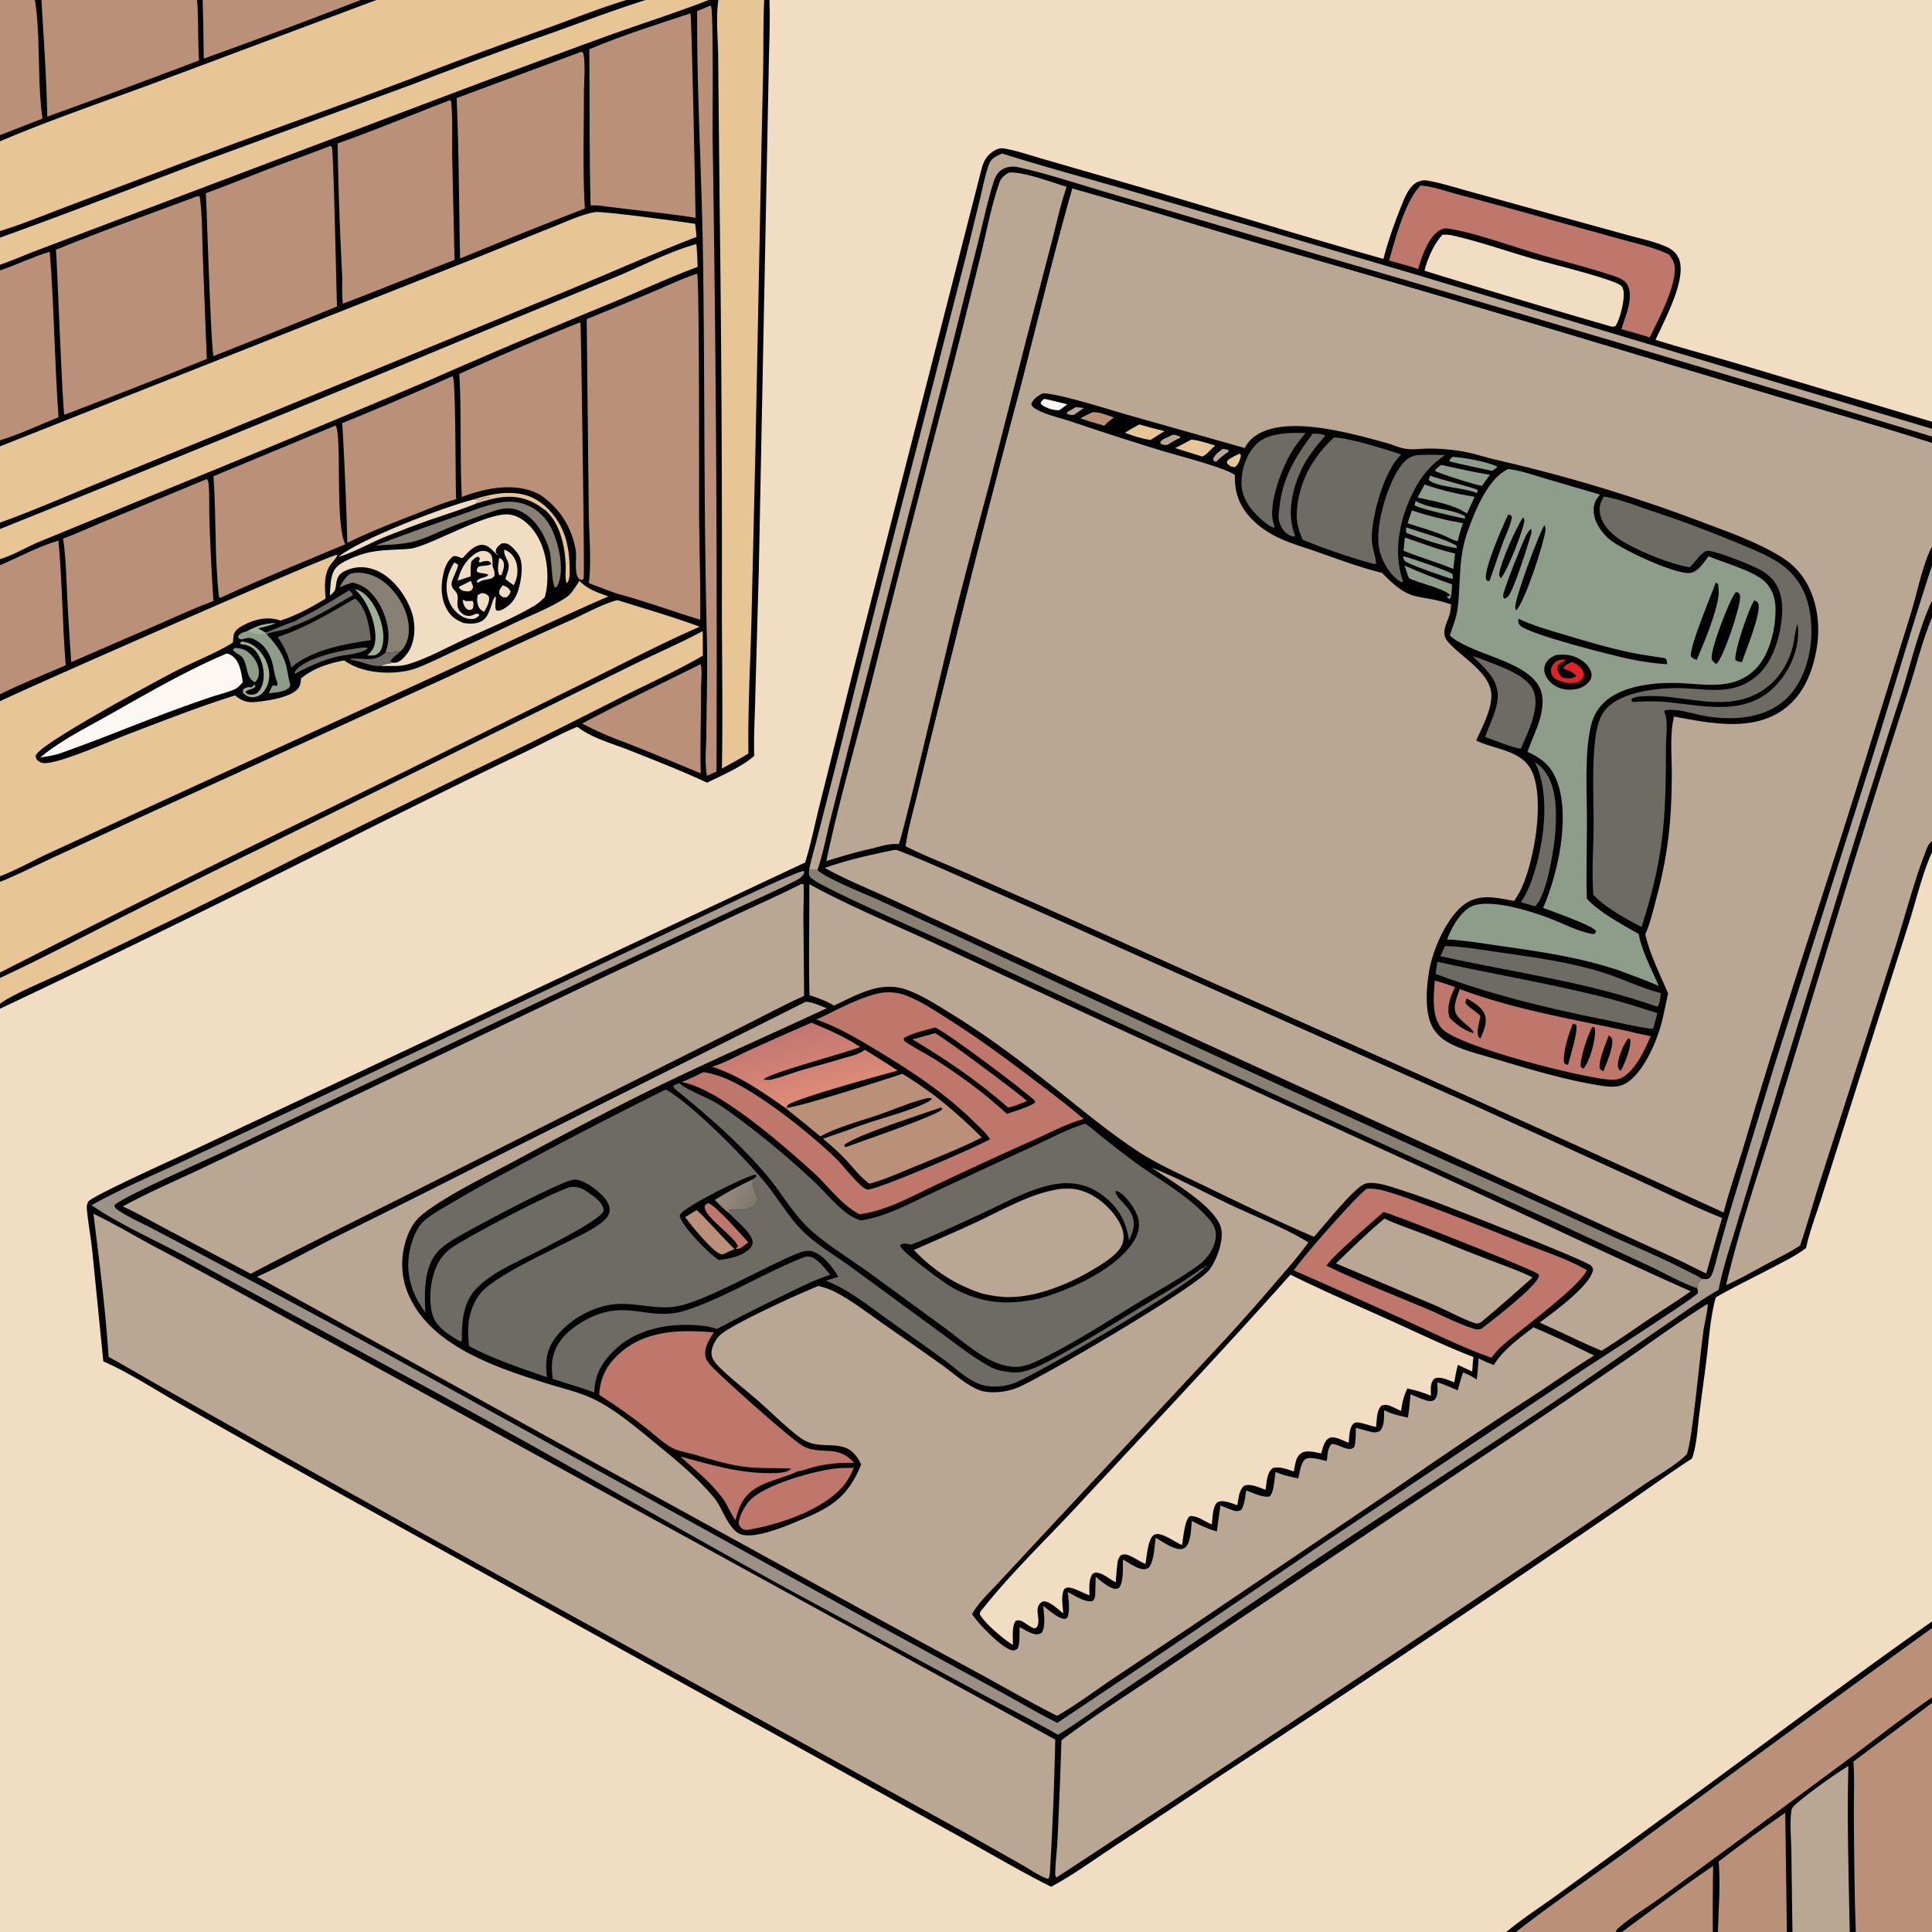 <svg xmlns="http://www.w3.org/2000/svg" style="display: block;" viewBox="0 0 2048 2048" width="1024" height="1024"><rect x="0" y="0" width="2048" height="2048" fill="#333333" stroke="none"/><defs><linearGradient id="Gradient1" gradientUnits="userSpaceOnUse" x1="842.64" y1="1090.09" x2="861.063" y2="1163.73"><stop class="stop0" offset="0" stop-opacity="1" stop-color="rgb(194,118,113)"></stop><stop class="stop1" offset="1" stop-opacity="1" stop-color="rgb(222,140,120)"></stop></linearGradient><linearGradient id="Gradient2" gradientUnits="userSpaceOnUse" x1="798.733" y1="1277.03" x2="769.91" y2="1258.29"><stop class="stop0" offset="0" stop-opacity="1" stop-color="rgb(124,121,109)"></stop><stop class="stop1" offset="1" stop-opacity="1" stop-color="rgb(153,137,125)"></stop></linearGradient><linearGradient id="Gradient3" gradientUnits="userSpaceOnUse" x1="812.687" y1="1722.49" x2="1321.03" y2="341.727"><stop class="stop0" offset="0" stop-opacity="1" stop-color="rgb(153,143,132)"></stop><stop class="stop1" offset="1" stop-opacity="1" stop-color="rgb(186,169,153)"></stop></linearGradient></defs><path transform="translate(0,0)" fill="rgb(241,221,193)" d="M 0 0 L 36.965 0 L 43.971 0 L 208.798 0 L 214.88 0 L 382.243 0 L 398.935 0 L 664.261 0 L 684.401 0 L 751.343 0 L 761.496 0 L 810.038 0 L 815.685 0 L 2048 0 L 2048 447.058 L 2048 454.542 L 2048 462.765 L 2048 469.429 L 2048 579.814 L 2048 599.448 L 2048 636.856 L 2048 654.597 L 2048 891.614 L 2048 903.537 L 2048 1718.83 L 2048 1725.94 L 2048 1799.02 L 2048 1805.09 L 2048 2048 L 1967.21 2048 L 1960.81 2048 L 1900.07 2048 L 1894.16 2048 L 1821.03 2048 L 1815.67 2048 L 1719.26 2048 L 1712.47 2048 L 1607.03 2048 L 1596.82 2048 L 0 2048 L 0 1069.28 L 0 1064.07 L 0 1036.66 L 0 1030.92 L 0 934.821 L 0 928.857 L 0 743.359 L 0 735.907 L 0 599.155 L 0 592.665 L 0 560.743 L 0 554.022 L 0 473.14 L 0 466.743 L 0 286.637 L 0 280.67 L 0 251.853 L 0 245.011 L 0 149.785 L 0 143.192 L 0 0 z"></path><path transform="translate(0,0)" fill="rgb(0,0,0)" d="M 853.462 914.275 C 859.728 894.224 863.891 873.028 869.032 852.604 L 904.23 711.909 L 1038.13 188.36 C 1041.58 175.393 1042.6 165.875 1055.4 158.932 C 1059.62 156.645 1062.96 157.019 1067.52 157.957 C 1080.49 160.619 1093.43 165.019 1106.17 168.684 L 1177.78 189.404 C 1274.21 217.163 1369.88 247.313 1466.51 274.445 C 1471.24 255.927 1477.78 237.702 1484.81 219.94 C 1488.28 211.166 1493.71 196.525 1503.09 192.757 C 1506.46 191.404 1509.36 190.739 1512.96 191.369 C 1527.92 193.994 1543.02 198.937 1557.69 202.884 L 1651.57 228.875 L 1725.41 249.187 C 1738.48 252.807 1752.84 255.748 1765.28 261.086 C 1771.82 263.89 1777.37 268.02 1779.92 274.882 C 1787.94 296.393 1764.31 339.598 1754.92 360.24 C 1785.3 369.72 1816.12 377.825 1846.62 386.922 L 2048 447.058 L 2048 454.542 L 2048 462.765 L 2048 469.429 L 2048 579.814 L 2048 599.448 L 2048 636.856 L 2048 654.597 L 2048 891.614 L 2048 903.537 C 2038.23 924.533 2030.89 955.259 2023.73 977.748 L 1976.21 1126.82 L 1931.62 1267.29 C 1926.03 1285.44 1918.44 1304.29 1914.56 1322.79 C 1904.97 1330.38 1893.42 1335.97 1882.64 1341.7 C 1861.49 1352.95 1839.53 1363.3 1818.81 1375.26 C 1813.23 1395.22 1811.85 1416.52 1809.41 1437.06 C 1806.89 1458.24 1803.79 1479.35 1801.17 1500.52 C 1799.36 1515.12 1798.46 1532.27 1793.6 1546.14 C 1773.91 1558.75 1754.78 1572.61 1735.54 1585.91 A 10364.7 10364.7 0 0 1 1645.31 1647.48 A 22139.7 22139.7 0 0 1 1293.49 1882.45 A 10509.7 10509.7 0 0 1 1177.55 1959.6 C 1156.88 1973.26 1136.15 1988.39 1114.25 2000.01 C 1083.8 1984.9 1054.25 1967.41 1024.51 1950.91 L 863.22 1861.49 L 351.786 1578.62 A 17265.4 17265.4 0 0 1 190.598 1488.05 C 165.422 1473.8 135.362 1454.18 109.521 1443.16 L 97.735 1325.2 C 96.223 1311.1 93.55 1297.09 92.194 1283.01 C 91.981 1280.8 91.816 1278.66 92.449 1276.49 C 92.544 1276.17 93.408 1273.93 93.799 1273.51 C 100.328 1266.46 190.245 1226.01 203.338 1219.83 L 853.462 914.275 z"></path><path transform="translate(0,0)" fill="rgb(186,167,147)" d="M 1136.59 199.622 C 1203.48 218.324 1269.74 239.001 1336.38 258.543 A 28585.2 28585.2 0 0 1 1693.87 363.469 L 1889.38 421.897 C 1942.34 437.506 1995.46 452.424 2048 469.429 L 2048 579.814 C 2038.35 597.625 2032.13 629.562 2025.84 649.921 L 1972.38 821.968 C 1932.47 950.323 1888.9 1077.55 1851.12 1206.57 C 1843.41 1232.93 1834.12 1258.93 1827.21 1285.49 A 42148.6 42148.6 0 0 0 1284.97 1041.65 L 1099.76 958.786 L 1019.98 923.656 C 999.95 915.012 979.304 906.916 959.793 897.167 C 962.544 877.392 968.776 857.021 973.34 837.524 A 11493.7 11493.7 0 0 1 1010.5 686.976 A 13917.7 13917.7 0 0 1 1081.75 409.977 C 1099.92 339.938 1116.65 269.164 1136.59 199.622 z"></path><path transform="translate(0,0)" fill="rgb(0,0,0)" d="M 1105.11 416.897 C 1120.72 416.65 1175.26 434.037 1193.09 439.127 L 1319.48 474.921 C 1322.2 470.055 1325.06 466.244 1329.58 462.878 C 1361.83 438.847 1432.3 459.421 1468.52 469.213 C 1475.3 471.047 1482.23 474.351 1489.09 475.562 C 1497.13 476.981 1506.57 475.527 1514.76 475.499 C 1525.41 475.464 1536.42 476.388 1546.95 477.931 C 1560.13 479.863 1573.09 484.363 1586.04 487.442 A 1668.26 1668.26 0 0 1 1806.35 554.194 C 1833.07 564.209 1862.24 574.644 1886.71 589.46 C 1896.06 595.117 1903.83 601.7 1910.26 610.579 C 1926.03 632.365 1930.17 661.621 1925.67 687.733 C 1921.27 713.228 1911.34 737.729 1889.4 752.931 C 1856.11 775.996 1811.29 766.384 1774.51 759.553 C 1769.83 778.718 1772.28 801.937 1772.17 821.768 C 1771.88 870.589 1768.3 905.246 1755.68 952.662 C 1752.35 965.193 1749.36 978.67 1744.04 990.52 C 1748.88 1011.29 1759.81 1033.48 1768.3 1053.12 C 1765.75 1063.67 1763.96 1074.3 1761.19 1084.84 C 1756.05 1104.19 1743.44 1133.29 1727.19 1145.85 C 1718.2 1152.8 1709.14 1152.65 1698.41 1151.03 C 1660.54 1145.29 1622.09 1133.59 1585.46 1122.63 C 1569.16 1117.76 1549.93 1113.25 1535.03 1104.97 A 43.265 43.265 0 0 1 1520.45 1091.9 C 1509.25 1075.92 1511.94 1046.27 1515.26 1027.73 C 1519.21 1005.7 1534.42 970.663 1553.72 957.661 C 1569.53 947.013 1587.84 951.959 1605.14 955.023 C 1607.78 950.837 1610.49 946.624 1612.58 942.126 C 1626.3 912.598 1636.94 851.17 1624.97 820.181 C 1615.39 795.4 1586.98 795.296 1566.2 785.558 L 1564.89 784.936 C 1570.97 771.058 1580.22 754.258 1580.9 738.926 C 1582.03 713.352 1548.64 696.916 1534.42 679.7 C 1527.31 671.099 1533.4 661.475 1536.33 652.421 C 1537.52 648.72 1537.81 644.547 1538.26 640.694 C 1500.75 628.114 1497.08 640.467 1464.97 607.244 C 1441.15 601.41 1417.84 592.57 1394.72 584.477 C 1380.95 579.659 1366.07 575.515 1353.06 568.951 C 1343.36 564.062 1334.31 557.847 1326.76 550.005 C 1313.69 536.424 1308.63 522.321 1309.04 503.47 C 1296.94 495.085 1246.76 482.54 1230.38 477.445 A 3590.91 3590.91 0 0 1 1134.65 446.541 C 1122.92 442.605 1107.19 439.432 1096.91 432.834 C 1094.71 431.419 1093.74 430.632 1093.28 428.055 C 1095.45 422.597 1100.29 419.839 1105.11 416.897 z"></path><path transform="translate(0,0)" fill="rgb(142,156,138)" d="M 1598.71 497.168 C 1612.11 498.651 1625.67 503.651 1638.58 507.456 L 1696.09 524.269 C 1691.33 529.96 1689.05 534.34 1689.4 541.939 C 1689.92 553.24 1697.08 563.652 1705.27 571.008 C 1717.63 582.117 1775.76 608.976 1791.23 607.395 C 1800.02 606.497 1806.3 596.021 1811.07 589.667 C 1827.23 596.45 1858.91 605.145 1870.68 616.412 C 1878.82 624.198 1882.02 634.348 1882.16 645.4 C 1882.41 666.16 1875.97 694.495 1860.66 709.502 C 1835.94 733.73 1803.92 724.079 1773.44 723.925 C 1749.6 723.805 1716.85 727.804 1699.28 745.734 C 1692.17 752.998 1688.36 760.884 1686.16 770.745 C 1679.69 799.64 1682.28 839.315 1682.25 869.558 C 1682.23 897.196 1681.38 924.893 1682.08 952.519 C 1694.33 966.592 1720.64 980.682 1737.15 990.043 C 1740.46 1008.7 1750.96 1027.58 1758.26 1045.08 C 1744.33 1039 1730 1033.86 1715.76 1028.56 C 1675.35 1015.12 1636.01 1009.19 1593.93 1003.27 C 1574.06 1000.48 1554.06 996.904 1534.02 995.801 C 1538.33 984.092 1545.89 970.497 1556.1 962.966 C 1573.79 949.907 1622.37 965.794 1641.99 973.2 C 1656.58 978.708 1673.61 987.991 1689.05 990.179 C 1691.15 989.217 1690.95 989.777 1691.89 987.409 C 1691.75 987.094 1691.67 986.744 1691.47 986.463 C 1687.55 980.98 1645.16 965.875 1635.74 962.433 C 1651.43 926.372 1664.84 866.162 1650.45 828.043 C 1644.36 811.905 1634.56 803.987 1619.23 796.972 C 1625.46 778.509 1636.41 760.575 1635.05 740.252 C 1632.48 701.67 1563.46 696.468 1537.99 674.638 L 1536.99 673.763 C 1539.38 664.629 1543.52 656.335 1544.83 646.851 C 1549.23 615.078 1544.74 593.009 1556.79 560.326 C 1564.35 539.822 1577.85 506.706 1598.71 497.168 z"></path><path transform="translate(0,0)" fill="rgb(0,0,0)" d="M 1649.78 694.29 C 1656 693.796 1662.23 693.629 1668.19 695.766 C 1675.63 698.434 1682.94 703.459 1686.16 710.945 C 1687.45 713.955 1687.59 716.73 1686.23 719.789 C 1684.14 724.486 1678.59 728.039 1674 729.791 C 1666.67 731.501 1659.43 731.897 1652.37 728.957 C 1646.1 726.346 1640.4 721.443 1638 714.952 C 1636.65 711.312 1636.5 707.606 1638.2 704.053 C 1640.64 698.952 1644.58 696.122 1649.78 694.29 z"></path><path transform="translate(0,0)" fill="rgb(223,36,39)" d="M 1653.99 721.898 C 1651.5 721.261 1649.44 720.172 1647.43 718.525 C 1645.33 716.802 1644.21 714.071 1644.11 711.392 C 1643.98 708.244 1645.39 704.993 1647.61 702.787 C 1650.93 699.498 1654.5 699.023 1658.98 699.1 L 1659.41 699.989 C 1657.47 701.098 1654.75 702.359 1653.06 703.842 C 1651.98 704.794 1650.97 706.039 1650.87 707.529 C 1650.63 711.369 1652.81 714.732 1655.26 717.46 C 1655.48 717.694 1655.69 717.921 1655.91 718.151 C 1660.56 718.987 1665.92 719.793 1670.25 717.263 C 1670.48 717.128 1670.68 716.945 1670.9 716.785 C 1668.52 712.222 1661.69 710.344 1657.1 708.539 C 1658.37 704.934 1663.23 703.195 1666.52 701.54 C 1671.04 704.008 1676.72 707.032 1678.24 712.437 C 1678.88 714.722 1678.84 717.001 1677.51 719.057 C 1675.49 722.166 1671.45 723.785 1667.88 724.063 C 1663.43 724.409 1658.17 723.48 1653.99 721.898 z"></path><path transform="translate(0,0)" fill="rgb(0,0,0)" d="M 1609.52 655.793 C 1625.11 663.267 1641.52 667.795 1658.02 672.744 C 1681.97 679.927 1706.08 687.129 1730.59 692.148 C 1742.08 694.5 1753.6 695.849 1765.15 697.749 C 1767.32 699.994 1766.95 701.101 1767.22 704.138 C 1754 703.262 1740.58 701.311 1727.61 698.641 C 1711.46 695.319 1618.91 672.076 1611.19 662.783 C 1609.02 660.181 1609.46 658.919 1609.52 655.793 z"></path><path transform="translate(0,0)" fill="rgb(0,0,0)" d="M 1840.12 627.577 L 1842.65 628.132 C 1844.41 630.198 1844.71 631.335 1844.54 634.089 C 1843.83 645.747 1827.27 696.714 1819.36 703.967 C 1817.23 702.309 1814.73 700.723 1814.45 697.799 C 1813.45 687.404 1833.61 634.702 1840.12 627.577 z"></path><path transform="translate(0,0)" fill="rgb(0,0,0)" d="M 1818.84 617.452 C 1819.97 617.965 1820.48 618.646 1821.32 619.533 C 1821.68 623.469 1822.23 627.662 1821.69 631.594 C 1819.02 651.212 1806.54 680.991 1798.61 699.508 C 1795.69 698.39 1794.34 698.165 1792.33 695.718 C 1791.44 683.965 1813.39 632.549 1818.84 617.452 z"></path><path transform="translate(0,0)" fill="rgb(0,0,0)" d="M 1859.67 636.341 C 1861.06 637.142 1862.72 637.696 1863.55 639.132 C 1868.26 647.367 1850.12 690.97 1846.48 701.906 C 1843.9 701.498 1841.86 701.246 1839.62 699.762 C 1838.14 690.25 1853.84 644.668 1859.67 636.341 z"></path><path transform="translate(0,0)" fill="rgb(0,0,0)" d="M 1637.28 556.568 C 1637.99 558.471 1638.43 560 1638.24 562.052 C 1637.15 573.96 1616.11 639.425 1607.05 647.001 C 1606.67 646.095 1606.35 645.48 1606.22 644.452 C 1605.12 635.836 1631.59 564.681 1637.28 556.568 z"></path><path transform="translate(0,0)" fill="rgb(0,0,0)" d="M 1598.85 545.239 C 1601.02 546.025 1601.12 545.821 1602.69 547.736 C 1601.53 556.722 1596.25 566.704 1593.13 575.278 A 4183.02 4183.02 0 0 0 1579.01 615.759 L 1577.54 615.874 C 1576.31 615.18 1575.67 615.224 1575.26 613.743 C 1572.63 604.149 1593.39 556.428 1598.85 545.239 z"></path><path transform="translate(0,0)" fill="rgb(0,0,0)" d="M 1622.58 560.805 C 1622.74 560.983 1622.96 561.124 1623.07 561.34 C 1624.16 563.478 1622.99 566.24 1622.36 568.373 C 1618.82 580.419 1605.54 622.692 1599.27 631.419 C 1598.15 632.985 1596.55 633.823 1594.91 634.739 C 1594.3 633.875 1593.44 633.059 1593.34 631.963 C 1592.86 626.997 1613.95 575.004 1617.38 568.152 C 1618.78 565.341 1620.41 563.074 1622.58 560.805 z"></path><path transform="translate(0,0)" fill="rgb(0,0,0)" d="M 1614.3 548.556 C 1615.29 549.449 1615.48 550.238 1615.97 551.455 C 1615.02 561.471 1597.6 605.962 1590.96 612.96 C 1589.83 611.554 1589.59 610.753 1589.07 609.063 C 1590.78 595.573 1606.69 560.616 1614.3 548.556 z"></path><path transform="translate(0,0)" fill="rgb(109,107,99)" d="M 1700.17 526.38 C 1716.97 529.045 1733.97 535.909 1750.08 541.357 A 1240.41 1240.41 0 0 1 1839.28 574.54 C 1854.11 580.654 1869.73 586.728 1883.42 595.127 C 1900.77 605.768 1912.25 621.648 1917 641.468 C 1923.73 669.526 1919.96 702.747 1904.43 727.395 C 1883.52 760.588 1842.79 765.191 1807.04 758.928 C 1794.34 756.703 1777.06 750.388 1764.55 753.162 L 1764.2 754.864 C 1764.37 755.185 1764.56 755.499 1764.71 755.828 C 1768.4 763.67 1765.99 783.336 1765.98 792.754 C 1765.96 869.098 1763.57 909.108 1740.16 982.575 C 1732.19 978.734 1724.61 974.309 1716.97 969.874 C 1707.16 963.499 1697.12 957.251 1689.06 948.675 C 1687.17 924.689 1689.14 899.489 1689.25 875.391 C 1689.39 844.642 1687.27 810.12 1691.51 779.887 C 1692.68 771.601 1695.23 761.483 1700.08 754.588 C 1714.83 733.628 1755.38 729.306 1778.84 729.432 C 1808.06 729.588 1834.76 737.984 1860.24 718.188 C 1878.08 704.33 1886.36 677.991 1888.65 656.352 C 1890.15 642.118 1889.03 626.32 1879.49 614.924 C 1875.9 610.637 1871.57 607.354 1866.75 604.56 C 1857.06 598.935 1820.69 584.519 1810.45 583.87 C 1804.57 583.497 1796.99 596.174 1791.99 600.448 L 1790.96 601.317 C 1770.92 598.045 1739.16 585.033 1721.68 574.806 C 1710.85 568.471 1699.3 558.461 1696.4 545.78 C 1694.65 538.142 1696.2 532.902 1700.17 526.38 z"></path><path transform="translate(0,0)" fill="rgb(0,0,0)" d="M 1905.36 661.715 C 1905.81 663.889 1905.77 663.304 1905.92 665.38 C 1907.48 687.148 1898.25 709.053 1883.8 725.155 C 1852.48 760.051 1807.85 748.314 1767.38 744.24 C 1754.9 742.983 1742.72 743.497 1730.24 744.126 C 1729.16 742.597 1729.46 742.621 1729.58 740.862 C 1732.79 738.446 1738.27 738.318 1742.24 738.042 C 1782.76 735.228 1825.13 755.454 1863.42 734.822 C 1882.55 724.518 1895.01 706.2 1900.45 685.297 C 1902.3 678.177 1902.51 670.474 1904.77 663.491 C 1904.96 662.897 1905.16 662.307 1905.36 661.715 z"></path><path transform="translate(0,0)" fill="rgb(192,119,107)" d="M 1520.9 1039.45 C 1528.3 1041.36 1535.39 1043.83 1542.56 1046.46 L 1541.99 1047.52 C 1537.13 1056.68 1533.32 1068.39 1536.5 1078.59 C 1542.14 1085.07 1553.06 1092.84 1561.45 1095.04 L 1562.22 1094.14 C 1557.19 1086.89 1547.78 1082.45 1543.62 1074.83 C 1539.42 1067.11 1544.81 1056.14 1547.36 1048.46 C 1604.16 1069.89 1666.92 1080.3 1726.14 1093.08 C 1733.92 1095.25 1741.92 1096.74 1749.82 1098.41 C 1743.99 1111.64 1737.05 1127.04 1726.41 1137.15 C 1720.86 1142.43 1715.71 1144.86 1708.04 1144.59 C 1681.05 1143.65 1545.44 1109.47 1528.34 1090.22 C 1517.13 1077.61 1519.84 1054.89 1520.9 1039.45 z"></path><path transform="translate(0,0)" fill="rgb(0,0,0)" d="M 1688.22 1088.43 L 1690.21 1089.27 C 1690.58 1090.31 1690.77 1090.64 1690.84 1091.89 C 1691.43 1102.43 1685.33 1125.43 1678.21 1133.04 L 1675.73 1130.83 C 1674.32 1122.8 1683.65 1095.12 1688.22 1088.43 z"></path><path transform="translate(0,0)" fill="rgb(0,0,0)" d="M 1554.69 1058.29 C 1561.72 1062.5 1570.55 1067.08 1573.72 1075.1 C 1577.17 1083.79 1572.62 1093.16 1569.17 1101.09 C 1568.39 1100.42 1567.42 1098.97 1566.77 1098.14 C 1565.47 1091.74 1568.09 1083.45 1569.37 1077.07 C 1565.4 1072.35 1556.11 1067.57 1553.71 1063.49 C 1552.96 1062.2 1554.26 1059.68 1554.69 1058.29 z"></path><path transform="translate(0,0)" fill="rgb(0,0,0)" d="M 1667.16 1085.07 L 1670.79 1086.38 C 1673.27 1091.95 1664.12 1120.93 1662.16 1128.79 C 1659.9 1128.23 1659.68 1128.44 1657.94 1126.7 C 1656.45 1115.13 1663.04 1096.05 1667.16 1085.07 z"></path><path transform="translate(0,0)" fill="rgb(0,0,0)" d="M 1705.27 1097.62 C 1706.39 1098.35 1707.72 1098.89 1708.34 1100.13 C 1711.89 1107.31 1702.42 1128.3 1699.64 1135.63 C 1698.1 1134.85 1697.05 1134.08 1695.79 1132.9 C 1694.3 1123.57 1702.23 1106.95 1705.27 1097.62 z"></path><path transform="translate(0,0)" fill="rgb(0,0,0)" d="M 1726.12 1100.46 L 1728.14 1101.91 C 1729.12 1110.74 1722.34 1127.32 1718.11 1135.04 C 1716.53 1133.85 1715.42 1132.96 1715.17 1130.93 C 1714.15 1122.62 1720.87 1106.82 1726.12 1100.46 z"></path><path transform="translate(0,0)" fill="rgb(109,107,99)" d="M 1414.13 463.754 C 1428.61 463.722 1469.85 476.535 1485.21 481.693 C 1483.58 483.502 1481.97 485.325 1480.46 487.24 C 1465.9 505.701 1453.78 548.257 1454.18 571.606 C 1454.32 580.044 1457.86 588.407 1458.79 596.857 L 1457.69 597.95 L 1453.79 597.23 C 1429.22 590.187 1404.62 581.926 1380.97 572.221 C 1376.55 562.65 1374.15 553.752 1374.65 543.141 C 1376.11 512.055 1391.43 484.245 1414.13 463.754 z"></path><path transform="translate(0,0)" fill="rgb(109,107,99)" d="M 1523.63 1019.56 C 1584.56 1033.01 1646.39 1043.14 1706.78 1058.83 C 1723.63 1063.21 1740.27 1068.78 1756.89 1073.99 L 1752.68 1089.73 L 1751.43 1090.66 C 1734.08 1088.58 1716.35 1083.95 1699.18 1080.54 C 1638.65 1068.5 1579.72 1053.99 1521.82 1032.45 C 1522.26 1028.14 1523 1023.85 1523.63 1019.56 z"></path><path transform="translate(0,0)" fill="rgb(109,107,99)" d="M 1531.75 1002.86 C 1550.87 1003.19 1570.57 1006.86 1589.47 1009.55 C 1626.3 1014.78 1663.18 1019.68 1698.81 1030.79 C 1719.13 1037.13 1739.11 1047.18 1759.55 1052.47 C 1759.87 1052.55 1760.2 1052.63 1760.52 1052.71 C 1759.88 1057.29 1759.92 1063.79 1756.8 1067.21 C 1682.63 1040.81 1603.35 1030.68 1526.72 1013.57 C 1528.66 1010.14 1530.16 1006.46 1531.75 1002.86 z"></path><path transform="translate(0,0)" fill="rgb(109,107,99)" d="M 1362.16 459.354 C 1369.4 458.614 1376.81 458.939 1384.08 458.989 C 1376.59 467.565 1370.16 476.494 1364.96 486.658 C 1356.87 502.464 1344.1 536.819 1350.01 554.571 C 1350.51 556.095 1350.87 557.614 1351.25 559.174 C 1348.83 559.476 1347 557.958 1344.86 556.864 L 1343.54 555.889 C 1331.11 546.573 1318.4 533.218 1316.37 517.186 C 1314.58 503.064 1319.39 486.088 1328.12 474.861 C 1336.97 463.494 1348.7 460.988 1362.16 459.354 z"></path><path transform="translate(0,0)" fill="rgb(109,107,99)" d="M 1561.11 695.606 C 1563.82 696.164 1566.42 697.117 1568.99 698.152 C 1585.8 704.929 1618.43 714.545 1625.56 732.182 C 1632.94 750.453 1619.62 775.984 1612.61 792.707 L 1612.08 793.426 C 1607.4 794.29 1580.46 783.315 1574.28 781.263 C 1578.96 767.215 1588.01 751.608 1587.7 736.579 C 1587.34 719.102 1572.62 706.9 1561.11 695.606 z"></path><path transform="translate(0,0)" fill="rgb(109,107,99)" d="M 1501.81 482.412 C 1511.8 481.841 1521.72 482.068 1531.71 482.449 C 1517.58 491.908 1507.35 503.644 1499.48 518.688 C 1484.43 547.481 1476.49 582.028 1486.4 613.767 C 1487.33 616.099 1487.17 614.925 1486.98 617.276 C 1486.02 617.131 1485.6 617.138 1484.64 616.6 C 1473.27 610.203 1464.19 593.647 1461.87 581.359 C 1457.47 558.067 1470.08 516.082 1483 496.648 C 1488.02 489.105 1492.78 484.167 1501.81 482.412 z"></path><path transform="translate(0,0)" fill="rgb(109,107,99)" d="M 1627.22 808.235 C 1629.94 809.529 1632.24 811.551 1634.31 813.733 C 1650.07 830.393 1650.07 857.408 1648.99 878.748 C 1648.11 896.151 1640.14 949.037 1627.23 960.777 L 1612.16 956.316 C 1617.44 948.772 1621.05 940.735 1624.04 932.057 C 1636.34 896.364 1644.38 843.219 1627.22 808.235 z"></path><path transform="translate(0,0)" fill="rgb(109,107,99)" d="M 1391.5 459.702 C 1395.77 459.709 1401.1 459.69 1404.9 461.734 C 1394.27 474.08 1384.29 486.323 1377.85 501.438 C 1369.11 521.945 1364.22 546.638 1372.88 567.879 L 1372.23 568.649 C 1368.85 568.89 1366.8 567.566 1364.14 565.662 C 1359.83 562.569 1356.24 555.605 1355.51 550.373 C 1354.92 546.21 1355.96 540.952 1356.4 536.709 C 1359.51 506.644 1373.72 483.3 1391.5 459.702 z"></path><path transform="translate(0,0)" fill="rgb(142,156,138)" d="M 1496.62 541.014 C 1513.84 546.838 1532.94 551.462 1550.83 554.619 C 1548.6 560.876 1546.81 567.136 1545.17 573.569 C 1541.63 573.551 1533.2 568.662 1529.54 567.232 C 1517.26 562.443 1504.67 558.61 1492.08 554.753 L 1496.62 541.014 z"></path><path transform="translate(0,0)" fill="rgb(142,156,138)" d="M 1510.11 513.571 C 1527.29 519.67 1545.22 523.701 1563.18 526.683 L 1555.08 544.393 C 1540.77 534.592 1519.58 531.264 1502.75 527.423 C 1505.07 522.754 1507.66 518.174 1510.11 513.571 z"></path><path transform="translate(0,0)" fill="rgb(142,156,138)" d="M 1489.26 569.772 C 1506.72 575.616 1524.54 582.719 1542.5 586.701 A 387.821 387.821 0 0 0 1540.62 603.125 C 1523.23 595.947 1505.1 590.939 1487.75 583.728 L 1489.26 569.772 z"></path><path transform="translate(0,0)" fill="rgb(142,156,138)" d="M 1527.89 492.835 C 1545.02 496.509 1562.18 500.573 1579.5 503.291 C 1576.48 507.092 1573.71 511.123 1570.86 515.051 C 1566.1 514.594 1523.78 501.615 1521.1 498.993 C 1522.47 496.178 1525.4 494.606 1527.89 492.835 z"></path><path transform="translate(0,0)" fill="rgb(142,156,138)" d="M 1489.03 599.614 C 1505.6 606.858 1522.14 613.444 1539.19 619.5 C 1538.85 624.078 1539.15 631.38 1536.76 635.187 L 1533.33 632.579 C 1534.93 632.175 1535.7 631.842 1537.19 630.999 C 1531.26 623.655 1503.78 618.303 1493.65 612.911 C 1491.65 608.542 1490.32 604.222 1489.03 599.614 z"></path><path transform="translate(0,0)" fill="rgb(231,197,149)" d="M 1263.04 465.903 C 1271.44 466.834 1280.13 469.931 1288.22 472.366 C 1283.85 475.584 1279.33 482.244 1274.39 483.963 L 1245.74 474.993 L 1263.04 465.903 z"></path><path transform="translate(0,0)" fill="rgb(231,197,149)" d="M 1207.64 449.932 C 1216.57 452.422 1225.48 454.907 1234.5 457.022 C 1229.45 459.945 1224.56 463.246 1219.63 466.383 C 1210.28 465.09 1201.3 462.111 1192.5 458.79 C 1197.29 455.476 1202.56 452.782 1207.64 449.932 z"></path><path transform="translate(0,0)" fill="rgb(142,156,138)" d="M 1539.87 484.226 C 1552.88 485.238 1575.37 488.985 1587.28 494.69 C 1586.21 496.519 1583.38 497.928 1581.62 499.149 C 1566.59 495.823 1551.41 492.882 1536.51 489.032 C 1536.73 486.402 1538.02 485.961 1539.87 484.226 z"></path><path transform="translate(0,0)" fill="rgb(142,156,138)" d="M 1487.32 589.587 C 1492.3 590.277 1536.22 605.518 1539.25 608.29 C 1540.25 609.213 1539.94 612.354 1540.01 613.741 C 1533.14 612.394 1496.18 599.165 1490.48 595.563 C 1487.74 593.833 1488.01 592.529 1487.32 589.587 z"></path><path transform="translate(0,0)" fill="rgb(187,144,121)" d="M 1157.84 437.047 C 1165.15 436.241 1173.82 440.288 1180.75 442.614 C 1177 445.283 1173.73 447.949 1170.53 451.26 C 1162.03 448.836 1153.59 446.366 1145.22 443.497 C 1149.26 441.054 1153.59 439.102 1157.84 437.047 z"></path><path transform="translate(0,0)" fill="rgb(142,156,138)" d="M 1490.74 559.019 C 1506.89 564.666 1529.1 570.343 1543.61 578.109 L 1544.51 581.134 C 1529.8 579.265 1505.6 570.548 1491.33 565.19 C 1489.87 562.944 1490.51 561.593 1490.74 559.019 z"></path><path transform="translate(0,0)" fill="rgb(142,156,138)" d="M 1515.99 504.194 C 1524.86 507.778 1563.58 517.239 1566.42 519.402 L 1565.62 522.952 C 1555.24 517.072 1521.65 516.585 1514.52 508.568 L 1515.99 504.194 z"></path><path transform="translate(0,0)" fill="rgb(142,156,138)" d="M 1500.58 530.978 C 1515.8 539.921 1537.36 538.668 1552.95 547.168 L 1552.97 549.771 L 1551.64 549.555 C 1545.38 548.509 1501.5 538.404 1499.46 535.502 L 1500.58 530.978 z"></path><path transform="translate(0,0)" fill="rgb(252,247,242)" d="M 1106.97 422.769 C 1115.19 424.449 1123.32 426.582 1131.46 428.606 L 1123.48 434.523 C 1122.97 434.628 1122.47 434.81 1121.95 434.84 C 1116.57 435.157 1106.88 432 1103.17 428.107 C 1103.41 425.132 1104.8 424.706 1106.97 422.769 z"></path><path transform="translate(0,0)" fill="rgb(231,197,149)" d="M 1313.91 480.852 C 1314.69 481.444 1315.02 482.159 1315.53 482.984 C 1314.26 487.831 1313.1 492.055 1309.04 495.296 L 1304.92 494.454 C 1302.94 493.221 1303.62 493.745 1301.94 492.335 C 1300.4 491.046 1300.79 491.054 1300.61 489.196 C 1302.97 485.566 1309.99 482.981 1313.91 480.852 z"></path><path transform="translate(0,0)" fill="rgb(186,167,147)" d="M 1242.62 461.014 C 1245.06 460.336 1248.43 461.864 1250.75 462.73 L 1251.1 464.048 C 1246.57 466.088 1242.49 468.489 1238.29 471.117 C 1237.99 471.268 1237.7 471.482 1237.38 471.571 C 1235.75 472.014 1232.78 471.645 1231.31 470.907 C 1229.96 470.23 1230.4 470.223 1230.02 468.485 C 1231.28 466.727 1232.18 465.948 1234.12 465.115 C 1237.03 463.872 1239.8 462.462 1242.62 461.014 z"></path><path transform="translate(0,0)" fill="rgb(186,167,147)" d="M 1295.88 475.9 C 1298.47 476.09 1300.19 476.299 1302.61 477.359 L 1301.73 479.226 C 1297.71 481.897 1294.19 484.756 1290.59 487.947 C 1289.78 489.378 1290.41 488.712 1288.33 489.501 L 1286.31 488.114 L 1286.15 485.938 C 1288.37 481.405 1292.02 478.952 1295.88 475.9 z"></path><path transform="translate(0,0)" fill="rgb(186,167,147)" d="M 1140.22 431.443 C 1143.06 432.021 1146.16 432.147 1149.05 432.451 L 1138.51 439.731 C 1138.08 439.78 1137.65 439.861 1137.21 439.877 C 1134.89 439.958 1132.31 439.638 1130.59 438.012 C 1131.49 435.998 1136.66 434.057 1138.71 432.559 L 1140.22 431.443 z"></path><path transform="translate(0,0)" fill="rgb(0,0,0)" d="M 866.496 922.302 C 872.399 905.422 875.789 886.644 880.145 869.277 L 907.726 760.061 L 1006.34 378.105 L 1037.17 255.264 C 1042.27 234.964 1046.66 214.327 1052.81 194.314 C 1054.84 187.679 1057.37 182.05 1063.91 178.836 C 1068.47 176.588 1073.68 176.096 1078.62 177.156 C 1109.96 183.876 1146.14 196.083 1177.42 205.133 L 1396.36 269.663 A 57427.8 57427.8 0 0 1 2048 462.765 L 2048 469.429 C 1995.46 452.424 1942.34 437.506 1889.38 421.897 L 1693.87 363.469 A 28585.2 28585.2 0 0 0 1336.38 258.543 C 1269.74 239.001 1203.48 218.324 1136.59 199.622 C 1116.65 269.164 1099.92 339.938 1081.75 409.977 A 13917.7 13917.7 0 0 0 1010.5 686.976 A 11493.7 11493.7 0 0 0 973.34 837.524 C 968.776 857.021 962.544 877.392 959.793 897.167 C 979.304 906.916 999.95 915.012 1019.98 923.656 L 1099.76 958.786 L 1284.97 1041.65 A 42148.6 42148.6 0 0 1 1827.21 1285.49 C 1834.12 1258.93 1843.41 1232.93 1851.12 1206.57 C 1888.9 1077.55 1932.47 950.323 1972.38 821.968 L 2025.84 649.921 C 2032.13 629.562 2038.35 597.625 2048 579.814 L 2048 599.448 C 2025.19 669.142 2004.7 739.758 1982.66 809.726 L 1881.1 1128.94 L 1834.05 1283.24 A 2220.46 2220.46 0 0 0 1821.73 1326.78 C 1819.54 1334.72 1817.75 1343.39 1814.64 1351.01 C 1813.53 1353.75 1812.54 1354.53 1810 1355.92 L 1804.39 1355.79 C 1798.63 1351.98 1791.72 1348.97 1785.57 1345.79 C 1760.7 1332.96 1734.66 1322.18 1709.17 1310.62 A 13652.1 13652.1 0 0 0 1529.95 1229.28 A 46254.1 46254.1 0 0 1 1019.19 994.331 L 930.559 953.683 C 915.738 946.927 876.704 931.667 866.496 922.302 z"></path><path transform="translate(0,0)" fill="rgb(186,167,147)" d="M 946.592 901.224 C 950.36 900.131 955.185 902.777 958.652 904.138 C 985.754 914.773 1012.32 926.925 1038.96 938.666 A 14006 14006 0 0 1 1186.18 1004.24 L 1560.8 1170.94 L 1729.97 1247.98 C 1761.65 1262.45 1793.21 1278.19 1825.52 1291.13 A 2982.57 2982.57 0 0 0 1808.72 1349.89 C 1796.18 1344.27 1784.17 1337.57 1771.58 1332 L 1141.94 1043.96 L 947.902 954.632 C 923.501 943.147 897.832 933.15 874.319 920.012 C 897.75 911.681 922.294 906.335 946.592 901.224 z"></path><path transform="translate(0,0)" fill="rgb(186,167,147)" d="M 1069.23 183.025 C 1083.1 181.235 1115.84 193.596 1130.7 198.008 C 1124.22 216.819 1119.98 236.895 1114.95 256.157 L 1088.11 359.059 L 1048.62 513.514 A 10622.9 10622.9 0 0 0 1012.3 651.704 C 1006.55 675.113 956.139 890.261 952.693 894.8 C 943.033 893.904 933.641 897.114 924.358 899.468 C 907.977 902.96 891.896 907.894 875.903 912.82 A 456.443 456.443 0 0 1 877.029 907.463 C 890.32 846.14 907.975 785.353 923.55 724.569 A 22977.5 22977.5 0 0 1 1002.09 418.829 C 1015.08 369.689 1027.28 320.206 1039.53 270.871 C 1045.85 245.44 1050.73 218.379 1059.35 193.735 C 1061.26 188.279 1064.49 186.075 1069.23 183.025 z"></path><path transform="translate(0,0)" fill="rgb(186,167,147)" d="M 1829.73 1362.28 C 1843.59 1302.71 1863.87 1243.91 1882.02 1185.5 L 1951.3 958.996 A 16342.6 16342.6 0 0 1 2022.25 734.046 C 2030.9 707.822 2037.33 680.011 2048 654.597 L 2048 891.614 C 2044.92 894.128 2043.66 896.548 2042.23 900.182 C 2028.59 934.956 2019.26 972.411 2007.8 1008.03 L 1929.42 1252.12 C 1922.07 1274.74 1915.94 1297.78 1908.18 1320.26 C 1896.89 1327.75 1884.17 1333.79 1872.23 1340.2 C 1858.22 1347.72 1844.28 1355.88 1829.73 1362.28 z"></path><path transform="translate(0,0)" fill="url(#Gradient3)" d="M 1804.39 1355.79 L 1810 1355.92 C 1812.54 1354.53 1813.53 1353.75 1814.64 1351.01 C 1817.75 1343.39 1819.54 1334.72 1821.73 1326.78 A 2220.46 2220.46 0 0 1 1834.05 1283.24 L 1881.1 1128.94 L 1982.66 809.726 C 2004.7 739.758 2025.19 669.142 2048 599.448 L 2048 636.856 C 2034.74 664.223 2024.46 707.558 2014.78 737.759 A 13152.5 13152.5 0 0 0 1941.14 971.506 L 1862.53 1227.22 L 1839.9 1301.94 C 1833.35 1323.39 1826.03 1345.31 1821.76 1367.33 C 1801.94 1378.52 1783.93 1391.93 1765.16 1404.73 C 1725.83 1431.53 1687.05 1459.2 1647.59 1485.8 C 1551.39 1550.66 1453.65 1613.29 1357.72 1678.58 L 1192.35 1790.74 C 1168.78 1806.66 1145.79 1824.11 1121.57 1838.98 C 1093.57 1822.96 1064.57 1808.55 1036.16 1793.26 L 834.241 1683.98 C 701.696 1611.04 571.013 1534.54 437.749 1462.91 L 201.506 1334.42 C 169.123 1316.78 126.489 1297.92 97.044 1277.59 C 127.666 1260.48 161.085 1246.3 192.926 1231.51 L 338.482 1163.3 L 760.254 963.851 C 771.53 958.633 846.404 922.638 852.174 923.364 C 852.614 925.57 852.599 925.578 851.345 927.353 C 848.704 931.093 843.214 933.652 839.167 935.679 C 818.555 946 797.322 955.232 776.457 965.043 L 633.796 1032.1 L 240.346 1219.3 C 221.716 1228.2 128.496 1269.49 121.239 1277.62 C 121.71 1280.24 122.602 1280.98 124.787 1282.51 C 135.609 1290.05 148.929 1295.8 160.63 1301.92 A 6434.06 6434.06 0 0 1 225.124 1335.96 A 10838.5 10838.5 0 0 1 442.008 1452.76 L 928.005 1721.2 L 1056.9 1791.36 C 1078.11 1802.92 1099.21 1815.66 1120.88 1826.27 A 30186.9 30186.9 0 0 0 1402.64 1635.99 L 1674.82 1454.21 C 1689.88 1444 1797.51 1375.25 1799.94 1370.55 C 1799.74 1368.92 1799.62 1367.26 1799.24 1365.66 C 1799.34 1364.64 1799.41 1363.62 1799.59 1362.61 C 1800.17 1359.17 1801.74 1357.7 1804.39 1355.79 z"></path><path transform="translate(0,0)" fill="rgb(186,167,147)" d="M 1062.27 162.704 C 1109.47 177.617 1157.55 190.345 1205.07 204.231 L 1495.65 289.5 L 2048 454.542 L 2048 462.765 A 57427.8 57427.8 0 0 0 1396.36 269.663 L 1177.42 205.133 C 1146.14 196.083 1109.96 183.876 1078.62 177.156 C 1073.68 176.096 1068.47 176.588 1063.91 178.836 C 1057.37 182.05 1054.84 187.679 1052.81 194.314 C 1046.66 214.327 1042.27 234.964 1037.17 255.264 L 1006.34 378.105 L 907.726 760.061 L 880.145 869.277 C 875.789 886.644 872.399 905.422 866.496 922.302 L 857.742 921.886 C 859.93 910.416 863.653 898.828 866.46 887.452 L 892.563 785.508 A 23879.1 23879.1 0 0 1 974.325 464.434 L 1023.23 274.365 L 1038.61 211.856 C 1041.61 199.431 1043.97 186.315 1048.34 174.306 C 1050.78 167.598 1056.3 165.529 1062.27 162.704 z"></path><path transform="translate(0,0)" fill="rgb(137,128,116)" d="M 866.496 922.302 C 876.704 931.667 915.738 946.927 930.559 953.683 L 1019.19 994.331 A 46254.1 46254.1 0 0 0 1529.95 1229.28 A 13652.1 13652.1 0 0 1 1709.17 1310.62 C 1734.66 1322.18 1760.7 1332.96 1785.57 1345.79 C 1791.72 1348.97 1798.63 1351.98 1804.39 1355.79 C 1801.74 1357.7 1800.17 1359.17 1799.59 1362.61 C 1799.41 1363.62 1799.34 1364.64 1799.24 1365.66 C 1782.23 1359.72 1765.54 1350.13 1749.19 1342.4 L 1650.62 1296.45 A 50338.2 50338.2 0 0 1 1008.91 1001.68 C 986.924 991.438 869.621 940.653 859.422 930.355 C 856.809 927.717 857.596 925.298 857.742 921.886 L 866.496 922.302 z"></path><path transform="translate(0,0)" fill="rgb(186,167,147)" d="M 854.11 1061.92 C 861.616 1062.35 869.453 1066.12 876.42 1068.76 C 818.821 1095.64 760.48 1121.12 703.248 1148.74 C 649.933 1174.48 597.478 1202.67 545.36 1230.75 C 517.536 1245.74 470.79 1268.53 447.488 1287.58 C 440.816 1293.03 436.361 1299.53 433.037 1307.43 C 424.484 1327.76 423.998 1350.41 432.375 1370.83 C 455.31 1426.76 526.938 1450 580.028 1466.65 C 596.082 1471.69 613.283 1475.51 628.488 1482.7 C 652.121 1493.89 675.122 1513.77 695.389 1530.32 C 716.929 1547.9 739.441 1566.48 757.231 1588 C 765.727 1598.28 772.411 1621.96 785.342 1626.42 C 800.657 1631.72 834.055 1617.3 848.679 1611.24 C 882.031 1597.4 898.848 1586.49 912.873 1552.54 A 80.312 80.312 0 0 0 911.019 1548.83 C 898.178 1524.97 877.618 1535.79 858.513 1529.41 C 853.505 1527.74 848.89 1524.63 844.762 1521.39 C 830.659 1510.32 817.64 1497.2 804.127 1485.34 C 790.752 1473.6 776.25 1462.58 763.506 1450.2 C 760.434 1447.22 757.267 1443.78 755.416 1439.87 C 753.324 1435.45 754.138 1430.8 755.916 1426.41 C 757.814 1421.72 760.787 1417.11 764.801 1413.96 C 780.423 1401.72 846.1 1371.68 867.616 1363.16 C 873.321 1364.72 878.932 1366.35 884.233 1369.01 C 901.798 1377.83 918.169 1390.64 934.269 1401.9 C 956.315 1417.32 978.545 1432.57 1000.36 1448.32 C 1011.79 1456.58 1023.77 1467.64 1036.87 1473.08 C 1044.37 1476.19 1052.97 1476.27 1060.94 1475.39 C 1068.5 1474.56 1075.28 1472.58 1082.18 1469.4 C 1110.17 1456.5 1267.74 1364.83 1282.01 1345.94 C 1289.66 1335.82 1296.95 1315.98 1294.68 1303.32 C 1290.44 1279.71 1239.75 1250.96 1220.94 1237.77 C 1249.43 1249.02 1277.18 1264.36 1304.94 1277.44 C 1330.86 1289.65 1362.91 1302.03 1386.93 1316.98 C 1376.52 1331.75 1363.98 1345.66 1352.19 1359.35 A 2115.22 2115.22 0 0 1 1287.51 1431.89 L 1103.45 1629.29 L 1057.16 1679.07 C 1048.14 1688.88 1036.71 1699.35 1030.39 1711.13 C 1036.46 1720.38 1062.28 1747.73 1072.94 1749.33 C 1075.61 1749.73 1076.66 1749.01 1078.73 1747.46 C 1081.39 1742.15 1080.5 1730.91 1080.84 1724.76 C 1085.69 1727.28 1091.47 1731.09 1096.82 1732.2 C 1100.03 1732.87 1101.88 1732.29 1104.51 1730.49 C 1108.73 1722.93 1106.42 1710.71 1105.95 1702.28 C 1111.05 1706.16 1122.23 1716.34 1128.77 1716.1 C 1130.28 1716.04 1130.72 1715.12 1131.73 1714.15 C 1134.4 1705.88 1132.66 1696.21 1131.96 1687.64 C 1138.46 1690.96 1150.89 1699.28 1158.1 1697.07 C 1160.22 1695.16 1160.39 1693.92 1160.99 1691.25 C 1161.07 1684.61 1161.32 1677.96 1161.51 1671.32 C 1166.22 1675.65 1173.1 1681.1 1179.04 1683.48 C 1181.89 1684.62 1183.63 1684.44 1186.33 1683.15 C 1191.29 1676.17 1190.08 1661.6 1190.49 1653.11 C 1195.89 1656.26 1202.27 1660.81 1208.18 1662.67 C 1211.73 1663.79 1214.17 1663.82 1217.53 1661.97 C 1223.59 1654.94 1223.67 1639.07 1225.06 1630.07 C 1231.42 1633.8 1238.26 1638.48 1245.21 1640.95 C 1248.5 1642.12 1252.53 1642.92 1255.68 1640.87 C 1262.59 1636.4 1262.55 1619.83 1263.38 1612.27 C 1272.09 1616.82 1280.38 1620.76 1289.91 1623.31 A 1363.86 1363.86 0 0 1 1293.76 1595.89 C 1298.67 1597.68 1304.13 1600.4 1309.14 1601.57 C 1311.94 1602.22 1313.33 1601.76 1315.78 1600.46 C 1319.42 1594.69 1319.83 1586.61 1321.08 1579.95 C 1327.75 1582.33 1338.95 1587.93 1345.82 1586.25 C 1350.48 1582.49 1350.98 1566.54 1352.2 1560.3 C 1360 1563.64 1367.89 1565.59 1376.21 1567.1 C 1377.61 1561.76 1379.08 1549.69 1383.88 1546.68 C 1388.75 1543.63 1400.95 1547.7 1406.47 1548.8 C 1407.21 1542.98 1407.31 1535.35 1411.3 1530.8 C 1417.15 1530.29 1423.74 1535.42 1429.96 1535.9 C 1432.67 1536.11 1433.61 1535.54 1435.6 1533.82 C 1437.4 1527.63 1436.99 1519.97 1437.28 1513.49 C 1442.48 1514.93 1447.7 1516.46 1452.96 1517.72 C 1456.96 1518.67 1459.63 1518.79 1463.22 1516.54 C 1467.87 1510.19 1466.99 1502.38 1467.25 1494.84 C 1475.31 1499.04 1483.61 1500.73 1492.39 1502.72 C 1493.86 1494.62 1494.42 1486.25 1495.26 1478.06 C 1500.63 1480.21 1506.04 1482.6 1511.53 1484.39 C 1514.87 1485.48 1517.3 1485.7 1520.5 1483.99 C 1525.2 1478.71 1523.73 1471.79 1523.5 1465.21 C 1530.96 1467.57 1538.12 1470.8 1545.32 1473.86 C 1546.93 1467.41 1548.71 1461.16 1550.94 1454.89 L 1551.55 1455.12 C 1556.72 1457.05 1560.79 1459.37 1565.37 1462.4 C 1566.36 1454.86 1566.96 1447.4 1567.36 1439.81 C 1572.5 1442.7 1577.99 1444.81 1583.42 1447.06 C 1593.35 1430.76 1610.56 1418.6 1625.48 1407.02 C 1647.33 1416.05 1668.56 1426.62 1689.85 1436.86 C 1669.23 1449.67 1649.37 1463.74 1629.1 1477.1 A 5590.38 5590.38 0 0 0 1478.42 1578.36 L 1261.53 1724.85 L 1179.15 1779.83 C 1159.87 1792.94 1140.76 1807.32 1120.5 1818.84 C 1094.03 1805.5 1068.37 1790.64 1042.37 1776.42 L 936.21 1718.7 L 639.814 1555.85 L 272.527 1353.41 C 301.485 1340.44 329.719 1324.39 358.132 1310.16 A 14641.4 14641.4 0 0 0 527.211 1225.43 L 854.11 1061.92 z"></path><path transform="translate(0,0)" fill="rgb(186,167,147)" d="M 99.01 1286.58 C 121.06 1297.16 142.668 1310.23 164.342 1321.72 C 234.888 1359.12 304.495 1398.15 374.751 1436.06 L 1118.6 1844.08 A 3596.92 3596.92 0 0 1 1112.88 1986.02 C 1112.6 1988.23 1112.36 1989.79 1111.27 1991.74 C 1102.13 1989.11 1091.7 1981.51 1083.34 1976.8 L 1023.74 1943.14 L 847.532 1845.87 L 449.06 1626.07 L 283.159 1533.52 L 173.495 1471.64 C 154.016 1460.62 134.823 1449.05 115.144 1438.39 C 111.809 1387.73 105.316 1336.95 99.01 1286.58 z"></path><path transform="translate(0,0)" fill="rgb(186,167,147)" d="M 1810.04 1382.25 C 1811.17 1384.85 1806.34 1405.87 1805.74 1410.48 C 1801.13 1446.26 1798.05 1482.19 1792.9 1517.92 C 1791.75 1525.87 1790.47 1533.74 1788.21 1541.46 C 1776.05 1553.81 1756.29 1564.36 1741.71 1574.48 A 14038 14038 0 0 1 1600.35 1670.5 A 39780.2 39780.2 0 0 1 1119.98 1990.19 C 1119.85 1990.08 1119.67 1990.01 1119.59 1989.86 C 1119.26 1989.28 1118.89 1988.7 1118.75 1988.05 C 1117.96 1984.31 1120.61 1958.15 1120.89 1952.5 A 6082.93 6082.93 0 0 0 1125.17 1844.81 C 1155.26 1822.01 1187.34 1801.43 1218.73 1780.46 L 1311.91 1717.56 L 1557.62 1553.19 A 11759.4 11759.4 0 0 0 1719.71 1443.86 C 1749.73 1423.27 1779.05 1401.41 1810.04 1382.25 z"></path><path transform="translate(0,0)" fill="rgb(186,167,147)" d="M 849.63 936.944 C 850.387 936.98 851.11 937.28 851.842 937.479 C 852.347 948.963 851.599 960.622 851.638 972.137 L 852.398 1055.62 C 830.54 1065.45 809.131 1077.14 787.627 1087.82 L 634.092 1164.67 L 422.112 1271.37 C 369.935 1297.54 317.384 1322.92 265.798 1350.26 L 180.504 1305.08 C 163.659 1296.42 147.36 1286.66 130.079 1278.87 C 156.656 1264.26 185.218 1252.1 212.687 1239.16 L 333.129 1181.82 L 642.32 1034.61 L 770.794 974.071 C 797.089 961.761 823.705 950.014 849.63 936.944 z"></path><path transform="translate(0,0)" fill="rgb(186,167,147)" d="M 857.906 937.295 C 898.024 959.267 940.763 977.047 982.337 996.147 L 1170.4 1083.38 L 1538.66 1251.89 C 1623.25 1290.71 1707.23 1330.93 1792.23 1368.83 C 1777.8 1379.02 1762.75 1388.41 1748.08 1398.26 C 1731.36 1409.49 1714.95 1421.2 1697.83 1431.8 C 1688.83 1428.17 1680.05 1424.16 1671.26 1420.05 C 1658.29 1413.88 1645.18 1407.97 1632.14 1401.96 C 1646.49 1391.12 1685.77 1363.16 1688.7 1345.98 C 1688.29 1344.18 1687.9 1343.13 1686.62 1341.72 C 1681.47 1336.06 1536.05 1279.41 1519.64 1273.3 A 1036.01 1036.01 0 0 0 1477.25 1258.88 C 1469.09 1256.34 1460.28 1253.63 1451.64 1254.01 C 1448.54 1254.14 1446 1255.08 1443.43 1256.81 C 1430.19 1265.7 1404.69 1297.83 1392.91 1311.1 C 1353.64 1294.31 1315 1275.62 1276.59 1256.96 C 1252.51 1245.26 1226.84 1234.21 1204.53 1219.36 C 1173.95 1199.01 1145.85 1175.54 1117.15 1152.73 C 1082.18 1124.93 1046.22 1097.8 1008.11 1074.44 C 993.247 1065.33 977.791 1055.22 961.335 1049.27 C 933.535 1039.22 908.812 1054.48 884.078 1065.94 C 875.841 1061.05 867.212 1057.81 858.097 1054.98 C 857.062 1015.85 858.106 976.45 857.906 937.295 z"></path><path transform="translate(0,0)" fill="rgb(109,107,99)" d="M 720.152 1148.12 C 727.437 1155.25 747.265 1162.35 757.018 1167.93 C 766.241 1173.22 775.127 1179.81 783.662 1186.15 C 810.49 1206.07 836.937 1228.28 861.405 1251.03 C 873.189 1261.99 883.698 1275.06 896.258 1285.04 C 901.302 1289.04 906.247 1291.37 912.168 1293.7 C 937.89 1290.1 962.696 1276.58 985.997 1265.68 A 10727.8 10727.8 0 0 1 1095.26 1215.07 C 1113.11 1206.94 1131.61 1196.74 1150.44 1191.18 C 1156.16 1194.75 1161.49 1199.78 1166.79 1203.99 A 1309.83 1309.83 0 0 0 1199.36 1229.25 C 1224.71 1248.23 1255.27 1264.47 1277.17 1287.37 C 1283.63 1294.12 1289.36 1300.49 1288.86 1310.42 C 1288.3 1321.37 1281.79 1331.06 1274.04 1338.36 C 1253.64 1354.06 1229.59 1366.76 1207.6 1380.13 C 1173.81 1400.69 1140.21 1422.81 1104.63 1440.19 C 1097.27 1443.79 1088.9 1447.77 1080.67 1448.72 C 1069.42 1450.01 1057.13 1445.79 1047.33 1440.45 C 1031.01 1431.57 1015.99 1418.37 1001.03 1407.34 L 923.663 1350.8 C 903.214 1335.72 875.144 1318.9 857.322 1302.03 C 839.76 1285.41 827.483 1263.08 811.786 1244.71 C 782.571 1210.51 749.224 1181.76 714.468 1153.54 L 713.939 1151.79 L 713.005 1151.56 C 714.075 1150.26 718.452 1148.86 720.152 1148.12 z"></path><path transform="translate(0,0)" fill="rgb(0,0,0)" d="M 1125.03 1254.38 C 1141.31 1253.35 1154.96 1256.93 1168.11 1266.55 C 1184.91 1278.84 1193.79 1294.36 1196.81 1314.8 C 1213.7 1282.78 1182.27 1274.58 1182.57 1262.44 C 1183.62 1262.57 1183.73 1262.53 1184.86 1263 C 1193.3 1266.52 1203.56 1281.81 1206.14 1290.11 C 1208.72 1298.43 1207.11 1306.75 1202.76 1314.18 C 1184.69 1345.07 1134.58 1367.29 1101.76 1376.46 C 1067.86 1384.01 1040.68 1381.95 1009.74 1365.05 C 1001.84 1360.74 956.086 1327.44 954.088 1320.54 L 955.509 1318.78 C 959.169 1317.61 962.032 1318.57 965.683 1319.44 C 991.698 1309.29 1017.06 1297.23 1042.42 1285.54 C 1068.64 1273.45 1095.97 1257.47 1125.03 1254.38 z"></path><path transform="translate(0,0)" fill="rgb(186,167,147)" d="M 1123.63 1260.31 C 1129.4 1259.9 1135.19 1259.68 1140.91 1260.75 C 1158.27 1263.98 1175.12 1277.61 1184.5 1292.3 C 1189.05 1299.43 1192.54 1307.87 1190.45 1316.43 C 1187.88 1326.96 1175.43 1335.25 1166.79 1340.8 C 1139.26 1358.49 1102.03 1375.13 1068.68 1375.02 C 1059.37 1374.99 1050.54 1373.28 1041.47 1371.35 C 1012.72 1362.04 989.633 1346.94 968.769 1325.02 C 989.836 1315.56 1011.14 1306.59 1032.1 1296.9 C 1061.11 1283.5 1091.68 1265.02 1123.63 1260.31 z"></path><path transform="translate(0,0)" fill="rgb(109,107,99)" d="M 705.834 1154.88 C 734.752 1171.35 792.137 1229.8 813.085 1256.06 C 825.99 1272.24 836.707 1291.19 851.619 1305.64 C 866.89 1320.45 887.206 1332.01 904.35 1344.71 L 995.66 1411.66 C 1013.59 1424.65 1030.58 1438.48 1050.08 1449.1 C 1055.8 1452.22 1061.58 1453.2 1067.96 1454.17 C 1075.28 1455.27 1081.86 1455.06 1088.96 1452.8 C 1103.01 1448.33 1116.87 1440.15 1129.75 1433.01 C 1154.65 1419.22 1178.77 1404.41 1203.02 1389.54 C 1227.06 1374.8 1252.17 1360.75 1274.81 1343.93 L 1276.11 1344.24 L 1276.83 1343.57 L 1276.79 1342.6 L 1278.9 1341.42 L 1279.04 1341.68 C 1263.71 1361.61 1107.67 1451.7 1078.05 1464.94 C 1066.44 1470.12 1050.55 1471.67 1038.44 1467.23 C 1025.27 1462.39 1012.32 1449.93 1000.97 1441.58 A 5884.04 5884.04 0 0 0 942.262 1399.6 C 921.488 1384.86 899.312 1366.68 875.42 1357.57 L 888.632 1353.45 C 883.103 1344.16 875.373 1333.7 865.724 1328.47 C 859.232 1324.95 855.168 1325.48 848.314 1327.54 C 814.606 1340.32 745.274 1381.31 714.999 1385.19 C 693.193 1387.98 671.898 1380.26 650.256 1382.7 C 627.796 1385.24 603.908 1398.78 589.924 1416.52 C 579.009 1430.36 577.788 1443.04 579.777 1459.91 C 551.827 1450.06 523.42 1440.92 497.22 1426.88 C 496.557 1418.71 495.806 1410.69 496.745 1402.5 C 498.08 1390.86 502.476 1378.82 510.245 1369.9 C 525.959 1351.87 584.31 1325.53 608.253 1313.09 C 618.434 1307.81 629.446 1302.72 638.35 1295.4 C 642.265 1292.19 645.861 1288.46 646.193 1283.15 C 646.578 1277 642.577 1271.49 638.475 1267.33 C 631.694 1260.44 618.675 1250.17 608.645 1250.48 C 596.014 1250.87 495.877 1304.41 479.735 1314.45 C 474.437 1317.74 469.017 1321.6 464.694 1326.12 C 448.98 1342.59 449.826 1370.6 450.993 1391.45 C 447.598 1386.5 444.223 1381.54 441.47 1376.2 C 431.694 1357.2 430.183 1336.63 436.798 1316.29 C 439.31 1308.57 443.194 1299.8 449.335 1294.36 C 458.063 1286.63 469.179 1280.86 479.189 1274.94 A 1308.71 1308.71 0 0 1 540.622 1240.59 A 5010.56 5010.56 0 0 1 705.834 1154.88 z"></path><path transform="translate(0,0)" fill="rgb(0,0,0)" d="M 761.997 1335.67 C 751.583 1329.26 723.311 1300.42 720.408 1288.91 C 720.825 1287.87 720.797 1287.81 721.547 1286.73 C 727.37 1278.38 790.619 1246.38 801.097 1245.09 L 800.639 1245.4 L 802.16 1246.38 C 801.067 1248.03 799.325 1249.02 797.739 1250.17 C 797.996 1252.34 798.296 1254.49 798.48 1256.67 C 799.032 1263.21 806.15 1270.99 800.921 1277.07 C 797.35 1281.21 789.62 1282.22 784.485 1282.38 C 780.959 1282.49 775.855 1281.65 772.619 1282.85 L 775.485 1285.72 L 773.274 1286.25 C 779.466 1293.71 797.774 1307.13 797.825 1316.98 C 797.837 1319.19 796.918 1321.13 795.492 1322.77 C 787.966 1331.44 772.949 1334.5 761.997 1335.67 z"></path><path transform="translate(0,0)" fill="url(#Gradient2)" d="M 757.63 1272.04 C 770.592 1263.78 783.906 1256.81 797.739 1250.17 C 797.996 1252.34 798.296 1254.49 798.48 1256.67 C 799.032 1263.21 806.15 1270.99 800.921 1277.07 C 797.35 1281.21 789.62 1282.22 784.485 1282.38 C 780.959 1282.49 775.855 1281.65 772.619 1282.85 L 775.485 1285.72 L 773.274 1286.25 C 767.814 1282.76 762.453 1276.51 757.63 1272.04 z"></path><path transform="translate(0,0)" fill="rgb(187,144,121)" d="M 738.35 1282.84 C 741.958 1284.37 771.062 1317.48 778.685 1324.04 L 766.333 1329.55 C 765.711 1329.53 765.08 1329.6 764.467 1329.49 C 756.041 1327.96 732.382 1298.35 726.281 1290.31 C 730.196 1287.67 734.316 1285.3 738.35 1282.84 z"></path><path transform="translate(0,0)" fill="rgb(192,119,107)" d="M 750.313 1275.32 C 758.058 1276.68 786.823 1310.06 793.211 1317 C 790.462 1319.17 787.507 1321.16 784.668 1323.21 C 782.589 1323.73 781.777 1324.39 779.752 1323.53 L 782.281 1321.13 C 777.549 1309.43 746.884 1290.57 746.901 1279.08 C 746.903 1277.66 749.267 1276.23 750.313 1275.32 z"></path><path transform="translate(0,0)" fill="rgb(241,221,193)" d="M 1367.92 1351.18 C 1402.07 1368.14 1437.27 1383.26 1472.04 1398.93 C 1501.9 1412.39 1531.43 1426.71 1561.99 1438.56 C 1561.21 1443.62 1560.97 1448.76 1560.59 1453.87 L 1545.46 1446.85 C 1543.69 1452.93 1542.69 1459.1 1541.62 1465.33 C 1541.32 1465.22 1541.03 1465.11 1540.73 1465 C 1534.73 1462.81 1526.56 1458.58 1520.38 1461.48 C 1515.66 1466.44 1516.84 1473.21 1516.86 1479.59 C 1508.74 1476.09 1500.47 1473.7 1491.84 1471.85 C 1488.08 1479.95 1486.25 1486.96 1485.23 1495.77 A 315.356 315.356 0 0 0 1477.99 1492.23 C 1473.31 1490.05 1469.57 1488.2 1464.45 1490.04 C 1459 1495.22 1459.67 1505.51 1458.66 1512.66 C 1453.34 1511.48 1448.17 1509.73 1442.88 1508.44 C 1440.53 1507.87 1437.2 1507.3 1435.11 1508.83 C 1430.16 1512.47 1430.36 1523.74 1429.7 1529.42 C 1424.39 1527.59 1414.93 1521.93 1409.46 1524.16 C 1403.85 1526.44 1402.16 1535.5 1400.52 1540.72 C 1394.36 1539.45 1384.74 1536.74 1379.14 1540.59 C 1373.39 1544.53 1372.76 1553.53 1371.51 1559.8 C 1364.28 1557.57 1356.75 1554.12 1349.18 1556.24 C 1342.77 1560.88 1342.75 1571.92 1341.54 1579.23 C 1334.79 1576.88 1326 1572.39 1319 1574.86 C 1313.24 1579.65 1312.91 1588.63 1311.58 1595.59 C 1306.25 1593.86 1295.67 1589.07 1290.49 1592.64 C 1285.39 1596.16 1285.3 1610.21 1284.64 1615.91 C 1276.93 1613.18 1269.77 1606.41 1261.2 1607.18 C 1255.65 1611.51 1254.47 1630.41 1252.86 1637.85 C 1247.27 1635.17 1242.03 1631.74 1236.45 1629.02 C 1232.89 1627.28 1227.35 1624.9 1223.46 1626.95 C 1216.85 1630.42 1215.52 1650.92 1214.22 1657.81 C 1208.23 1655.41 1203.11 1651.5 1197.19 1648.99 C 1194.07 1647.67 1191.74 1647.19 1188.49 1648.45 C 1186.19 1650.66 1185.6 1652.28 1184.75 1655.23 C 1183.86 1662.57 1183.25 1669.88 1182.76 1677.25 C 1176.8 1674.39 1171.42 1669.43 1165.1 1667.55 C 1162.12 1666.66 1160.58 1666.94 1157.98 1668.52 C 1153.81 1675.37 1154.89 1683.23 1154.9 1690.98 C 1148.07 1688.88 1141.45 1684.5 1134.57 1683.12 C 1131.72 1682.54 1130.68 1682.91 1128.25 1684.36 C 1124.4 1691.7 1126.56 1702.26 1127.16 1710.31 C 1122.36 1706.57 1114.79 1699.29 1108.9 1697.88 C 1106.9 1697.4 1105.92 1697.15 1104.22 1698.32 C 1095.86 1704.08 1102.56 1714.62 1100.2 1722.27 C 1099.42 1724.82 1099.09 1725.2 1096.85 1726.2 C 1093.24 1725.31 1090.44 1723.06 1087.37 1721.07 C 1083.67 1718.67 1081.53 1716.95 1077.01 1717.92 C 1072.33 1722.78 1073.84 1736.92 1073.74 1743.66 C 1063.82 1737.77 1044.5 1721.38 1038.72 1711.41 C 1038.56 1708.47 1040.13 1707.38 1041.88 1705.18 C 1072.56 1666.68 1109.92 1630.89 1143.48 1594.72 C 1218.61 1513.73 1294.41 1433.69 1367.92 1351.18 z"></path><path transform="translate(0,0)" fill="rgb(192,119,107)" d="M 1448.83 1260.08 C 1455.63 1259.82 1461.34 1260.59 1467.85 1262.39 C 1484.83 1267.09 1501.5 1273.72 1518.01 1279.89 A 3839.15 3839.15 0 0 1 1611.56 1316.61 C 1633.06 1325.26 1662.68 1334.82 1682.17 1346.47 C 1673.31 1365.11 1611.41 1409.52 1591.87 1426.96 C 1587.76 1430.82 1584.37 1434.79 1580.93 1439.23 C 1549.21 1427.92 1518.56 1412.67 1487.97 1398.68 A 7121.52 7121.52 0 0 0 1371.49 1346.66 C 1381.39 1331.96 1435.54 1270.15 1448.83 1260.08 z"></path><path transform="translate(0,0)" fill="rgb(0,0,0)" d="M 1466.53 1284.77 C 1477.32 1286.99 1625.35 1346.04 1629.83 1350.07 C 1630.7 1350.86 1631.48 1351.4 1631.31 1352.67 C 1630 1362.75 1581.05 1400.26 1570.6 1408.4 C 1567.26 1409.46 1566.02 1409.64 1562.67 1408.62 C 1545.5 1403.37 1528.52 1394.17 1511.88 1387.18 C 1476.66 1372.37 1440.33 1358.36 1406 1341.68 C 1415.7 1328.44 1452.75 1297.03 1466.53 1284.77 z"></path><path transform="translate(0,0)" fill="rgb(186,167,147)" d="M 1467.55 1291.76 C 1482.09 1298.6 1497.73 1303.58 1512.71 1309.43 C 1534.29 1317.85 1555.68 1326.8 1577.32 1335.04 C 1593.2 1341.09 1609.37 1346.58 1624.59 1354.18 C 1606.78 1369.97 1589.1 1385.87 1570.66 1400.93 C 1569.99 1401.4 1568.83 1402.25 1568.1 1402.54 C 1567.89 1402.63 1565.9 1403.09 1565.5 1403.03 C 1557.71 1401.83 1532.67 1388.66 1523.68 1384.76 L 1416.21 1339.27 C 1432.94 1323.13 1449.62 1306.57 1467.55 1291.76 z"></path><path transform="translate(0,0)" fill="rgb(192,119,107)" d="M 934.944 1052.25 C 942.982 1051.66 949.911 1051.63 957.682 1054.3 C 974.269 1060.01 989.95 1070.66 1004.73 1080 C 1036.01 1099.76 1065.16 1121.13 1094.6 1143.51 C 1112.9 1157.43 1131.28 1171.19 1148.72 1186.19 C 1130.59 1191.19 1112.84 1200.75 1095.68 1208.43 A 4679.03 4679.03 0 0 0 988.445 1257.84 C 963.915 1269.43 938.45 1283.7 911.211 1287.13 C 892.75 1278.25 876.83 1255.88 861.223 1241.92 C 829.47 1213.52 795.399 1184.1 758.882 1162.04 C 747.361 1155.62 735.587 1149.57 722.562 1147.06 C 730.508 1143.97 738.147 1140.14 745.83 1136.46 A 111.335 111.335 0 0 1 773.981 1145.35 C 808.512 1161.51 858.876 1201.56 886.631 1228.5 C 893.53 1235.19 911.219 1258.51 919 1260.89 C 926.431 1263.17 1038.29 1214.48 1049.4 1207.58 C 1045.55 1201.02 1038.73 1195.33 1033.32 1189.97 C 1002.47 1159.33 967.578 1136.4 930.524 1114.03 C 909.337 1101.23 888.818 1088.9 865.305 1080.75 C 887.493 1070.71 910.908 1056.83 934.944 1052.25 z"></path><path transform="translate(0,0)" fill="rgb(0,0,0)" d="M 991.2 1089.15 C 1002.04 1093.06 1086.26 1156.27 1097.2 1166.99 L 1096.35 1167.82 L 1097.64 1168.35 C 1091.74 1173.41 1075.24 1177.82 1067.33 1180.72 C 1044.14 1159.21 1018.43 1140.56 991.878 1123.43 C 986.904 1120.22 960.491 1105.71 958.689 1103.42 C 957.739 1102.22 958.145 1101.58 958.277 1100.18 C 968.055 1094.84 980.468 1092.19 991.2 1089.15 z"></path><path transform="translate(0,0)" fill="rgb(192,119,107)" d="M 991.113 1095.21 C 997.95 1097.74 1079.57 1158.72 1088.78 1167.09 C 1082.52 1169.41 1075.06 1173.12 1068.5 1173.95 C 1037 1146.1 1003.23 1123.41 967.234 1101.68 C 975.229 1099.71 983.167 1097.37 991.113 1095.21 z"></path><path transform="translate(0,0)" fill="rgb(192,119,107)" d="M 635.167 1478.6 C 636.279 1459.62 643.28 1446.62 657.434 1434.06 C 683.253 1411.14 717.446 1409.64 750.208 1411.82 L 756.615 1412.27 C 751.907 1419.9 745.508 1429.45 748.057 1438.9 C 749.231 1443.26 753.164 1447.22 756.266 1450.41 C 768.45 1462.95 840.834 1527.89 852.345 1533.52 C 870.464 1542.39 886.965 1531.52 903.743 1548.85 L 904.864 1549.98 L 905.527 1550.67 C 890.47 1550.37 877.236 1551.42 862.625 1555.08 C 857.301 1556.41 850.92 1559.1 845.575 1559.67 C 831.866 1566.46 816.317 1568.73 802.841 1576.51 C 787.939 1585.13 783.828 1595.82 779.538 1611.52 C 774.397 1604.59 771.66 1596.26 766.683 1589.19 C 754.78 1572.27 736.359 1557.74 721.106 1543.93 C 753.291 1552.53 782.808 1561.73 816.667 1561.63 C 823.224 1561.61 834.174 1561.6 838.9 1556.86 C 824.076 1555.89 809.156 1556.79 794.365 1555.41 C 773.988 1553.51 754.65 1547.23 735.08 1541.64 C 726.51 1539.2 717.157 1538.06 709.547 1533.16 C 700.38 1527.26 692.017 1519.34 683.396 1512.63 C 667.963 1500.61 651.741 1488.99 635.167 1478.6 z"></path><path transform="translate(0,0)" fill="rgb(192,119,107)" d="M 1505.99 196.629 C 1519.54 197.715 1534.11 203.117 1547.36 206.611 A 4966.13 4966.13 0 0 1 1642.77 232.724 L 1717.87 253.479 C 1735.09 258.254 1753.15 262.112 1769.32 269.844 C 1771.18 272.533 1773.29 275.323 1774.29 278.467 C 1780.44 297.668 1757.23 340.006 1748.8 357.649 C 1738.9 354.498 1728.85 351.782 1718.86 348.935 C 1720.42 343.323 1722.43 337.768 1724.24 332.229 C 1727.22 322.79 1729.84 311.195 1725.16 301.877 C 1721.78 295.134 1710.07 292.413 1703.27 290.176 C 1678.08 281.892 1652.15 275.806 1626.76 268.125 C 1600.78 260.264 1564.21 247.295 1537.98 242.741 C 1533.61 241.981 1530.96 241.498 1526.98 243.652 C 1514.01 250.667 1507.12 271.982 1503.33 285.188 C 1493.21 281.703 1482.82 279.003 1472.5 276.149 C 1478.88 253.835 1489.63 212.487 1505.99 196.629 z"></path><path transform="translate(0,0)" fill="rgb(187,144,121)" d="M 833.916 1174.22 C 846.572 1173.86 939.141 1144.06 956.511 1138.31 C 968.054 1145.11 978.973 1152.93 989.856 1160.72 A 521.492 521.492 0 0 1 1040.71 1205.78 C 1017.99 1217.27 993.826 1226.75 970.256 1236.37 C 954.373 1242.85 938.172 1250.34 921.607 1254.79 C 911.631 1247.59 904.318 1237.5 895.92 1228.62 C 888.592 1220.87 880.422 1213.94 872.341 1207 C 888.907 1201.78 905.117 1195.35 921.623 1189.88 C 938.894 1184.15 969.791 1175.87 984.784 1167.39 C 986.43 1166.46 986.998 1165.76 987.962 1164.2 C 985.624 1163.98 983.673 1163.92 981.368 1164.49 C 965.068 1168.51 948.614 1175.72 932.723 1181.26 C 911.75 1188.56 889.256 1194.1 869.596 1204.62 A 3720.94 3720.94 0 0 0 832.302 1174.29 L 833.916 1174.22 z"></path><path transform="translate(0,0)" fill="rgb(0,0,0)" d="M 997.329 1174.06 L 998.156 1174.39 L 998.739 1175.93 C 992.996 1182.74 910.76 1210.63 896.551 1215.97 L 895.058 1215.01 L 895.143 1213.5 C 907.764 1203.21 977.406 1181.01 997.329 1174.06 z"></path><path transform="translate(0,0)" fill="rgb(109,107,99)" d="M 604.841 1258.21 C 613.748 1257.6 618.305 1260.14 625.386 1265.37 C 630.894 1269.43 639.325 1275.16 639.864 1282.63 C 640.669 1293.78 547.156 1337.06 532.989 1345.24 C 523.286 1350.84 513.515 1357.27 505.602 1365.28 C 491.145 1379.89 489.359 1400.58 489.57 1420 L 489.309 1421.93 L 487.668 1421.95 C 475.895 1415.02 461.855 1406.77 458.186 1392.74 C 453.841 1376.13 456.557 1352.14 465.363 1337.24 C 468.747 1331.52 473.081 1326.78 478.487 1322.93 C 494.612 1311.43 586.497 1263.09 604.841 1258.21 z"></path><path transform="translate(0,0)" fill="rgb(109,107,99)" d="M 853.796 1332.09 C 855.058 1332.05 856.317 1332.02 857.579 1332.1 C 865.852 1332.64 874.883 1345.33 880.173 1351.31 C 863.518 1356.57 847.052 1365.03 831.345 1372.63 A 1955.49 1955.49 0 0 0 760.118 1408.75 C 751.078 1405.66 740.682 1404.73 731.168 1404.48 C 702.539 1403.74 672.775 1410.73 651.629 1431 C 638.157 1443.91 630.484 1457.06 629.963 1476.04 L 616.591 1471.41 A 1715.4 1715.4 0 0 1 585.944 1461.63 C 584.53 1450.63 584.258 1440.94 588.774 1430.47 C 593.664 1419.13 602.725 1410.73 612.866 1404.06 C 661.729 1371.94 685.081 1403.02 728.165 1388.7 C 770.057 1374.78 812.151 1348.14 853.796 1332.09 z"></path><path transform="translate(0,0)" fill="rgb(241,221,193)" d="M 1528.95 248.862 C 1532.9 248.442 1536.88 248.932 1540.74 249.819 C 1569.1 256.339 1597.01 266.219 1624.99 274.266 C 1643.76 279.666 1704.77 294.416 1717.33 302.061 C 1719.48 303.368 1720.42 305.735 1720.91 308.111 C 1722.71 316.729 1717.39 337.924 1712.71 345.333 C 1709.8 347.087 1708.96 346.252 1705.75 345.5 A 11252.9 11252.9 0 0 1 1509.99 286.956 C 1513.51 273.4 1519.66 259.432 1528.95 248.862 z"></path><path transform="translate(0,0)" fill="url(#Gradient1)" d="M 860.102 1084.14 C 878.211 1091.43 895.468 1099.11 911.852 1109.86 C 896.487 1116.13 815.249 1137.46 809.542 1144.14 C 812.506 1145.19 815.574 1144.8 818.583 1144.1 C 829.586 1141.54 840.071 1137.16 850.92 1134.07 C 864.698 1130.15 878.359 1126.51 892.06 1122.31 C 898.062 1120.46 904.264 1119.35 910.005 1116.72 C 912.414 1115.62 914.696 1114.25 916.943 1112.85 C 928.519 1120.14 940.203 1127.3 951.548 1134.94 C 937.32 1138.66 839.612 1165.4 834.746 1171.81 C 834.166 1172.58 834.133 1173.29 833.916 1174.22 L 832.302 1174.29 C 808.223 1157.49 782.911 1139.65 754.674 1130.77 C 768.038 1126.83 781.13 1119.35 793.841 1113.53 A 3830.59 3830.59 0 0 1 860.102 1084.14 z"></path><path transform="translate(0,0)" fill="rgb(192,119,107)" d="M 888.59 1556.38 C 894.028 1555.91 899.639 1556.06 905.104 1555.98 C 902.753 1561.22 900.36 1566.31 897.065 1571.04 C 878.071 1598.3 829.604 1614.84 798.241 1620.71 C 794.714 1621.41 790.257 1622.7 786.959 1620.64 C 785.305 1619.6 783.232 1616.98 783.093 1615 C 782.633 1608.42 789.742 1596.26 793.856 1591.54 C 809.452 1573.66 865.463 1558.23 888.59 1556.38 z"></path><path transform="translate(0,0)" fill="rgb(0,0,0)" d="M 0 0 L 36.965 0 L 43.971 0 L 208.798 0 L 214.88 0 L 382.243 0 L 398.935 0 L 664.261 0 L 684.401 0 L 751.343 0 L 761.496 0 L 810.038 0 L 815.685 0 C 816.529 24.872 815.199 50.088 814.832 75.001 L 811.695 234.753 L 804.376 603.56 L 800.584 740.29 C 800.147 760.5 798.833 781.011 799.533 801.199 C 786.044 813.157 765.742 821.63 749.577 829.674 C 722.974 817.244 695.205 806.471 667.918 795.592 C 649.974 788.439 628.035 782.668 612.859 771.094 C 612.502 770.822 612.037 770.735 611.626 770.556 C 592.093 778.802 573.371 789.17 554.231 798.306 C 499.917 824.232 445.982 851.067 392.03 877.745 A 17120.7 17120.7 0 0 1 0 1069.28 L 0 1064.07 L 0 1036.66 L 0 1030.92 L 0 934.821 L 0 928.857 L 0 743.359 L 0 735.907 L 0 599.155 L 0 592.665 L 0 560.743 L 0 554.022 L 0 473.14 L 0 466.743 L 0 286.637 L 0 280.67 L 0 251.853 L 0 245.011 L 0 149.785 L 0 143.192 L 0 0 z"></path><path transform="translate(0,0)" fill="rgb(231,197,149)" d="M 0 0 L 36.965 0 L 43.971 0 L 208.798 0 L 214.88 0 L 382.243 0 L 398.935 0 L 664.261 0 C 637.125 8.255 610.479 18.849 583.822 28.547 A 5477.36 5477.36 0 0 0 432.875 84.546 C 348.327 116.488 262.923 146.156 178.481 178.397 L 72.823 218.25 C 48.767 227.369 24.586 237.456 0 245.011 L 0 149.785 L 0 143.192 L 0 0 z"></path><path transform="translate(0,0)" fill="rgb(187,144,121)" d="M 43.971 0 L 208.798 0 C 210.636 21.196 209.425 42.737 210.946 64.022 A 10365.9 10365.9 0 0 1 50.116 123.587 C 49.347 82.503 46.391 41.034 43.971 0 z"></path><path transform="translate(0,0)" fill="rgb(187,144,121)" d="M 0 0 L 36.965 0 C 43.243 39.357 39.191 84.929 44.997 125.674 L 0 143.192 L 0 0 z"></path><path transform="translate(0,0)" fill="rgb(187,144,121)" d="M 214.88 0 L 382.243 0 A 7035.86 7035.86 0 0 1 216.061 62.06 A 4931.25 4931.25 0 0 0 214.88 0 z"></path><path transform="translate(0,0)" fill="rgb(0,0,0)" d="M 36.965 0 L 43.971 0 C 46.391 41.034 49.347 82.503 50.116 123.587 A 10365.9 10365.9 0 0 0 210.946 64.022 C 209.425 42.737 210.636 21.196 208.798 0 L 214.88 0 A 4931.25 4931.25 0 0 1 216.061 62.06 A 7035.86 7035.86 0 0 0 382.243 0 L 398.935 0 L 162.641 88.398 C 108.332 108.412 53.266 127.137 0 149.785 L 0 143.192 L 44.997 125.674 C 39.191 84.929 43.243 39.357 36.965 0 z"></path><path transform="translate(0,0)" fill="rgb(231,197,149)" d="M 654.503 636.139 C 683.609 645.329 713.103 653.783 741.76 664.311 C 700.952 682.176 661.394 702.904 621.483 722.645 L 431.703 816.494 L 268.972 895.916 A 23473.6 23473.6 0 0 0 0 1030.92 L 0 934.821 C 18.239 927.496 35.979 918.491 53.791 910.171 L 149.001 866.159 L 477.934 716.134 A 5173.4 5173.4 0 0 1 605.53 657.237 C 621.287 650.19 637.903 640.495 654.503 636.139 z"></path><path transform="translate(0,0)" fill="rgb(231,197,149)" d="M 0 743.359 C 27.219 729.813 351.193 587.47 357.036 588.136 L 357.626 588.846 C 355.339 593.203 351.652 596.274 349.172 600.439 C 343.284 610.325 344.333 623.466 345.147 634.5 C 329.761 643.921 314.582 652.244 297.335 657.829 C 284.165 653.282 271.163 656.081 258.893 662.31 C 255.012 664.28 249.648 667.402 248.137 671.803 C 247.178 674.598 247.192 678.06 246.968 680.997 C 246.599 681.24 246.234 681.488 245.862 681.725 C 230.559 691.51 204.534 701.933 186.924 710.962 C 169.184 720.058 40.885 788.915 37.989 800.881 C 37.6 802.489 38.37 803.615 38.908 805.099 C 41.66 807.827 44.018 809.042 47.965 808.946 C 65.476 808.519 118.605 784.777 138.324 777.28 C 174.772 763.422 211.948 748.791 249.156 737.164 C 257.322 743.777 262.718 745.138 273.338 743.908 C 284.843 742.576 308.473 739.256 316.244 729.535 C 318.581 726.611 318.709 722.613 319.198 719.029 C 332.345 708.385 348.516 703.016 364.974 700.066 C 381.774 712.427 407.144 714.895 427.304 711.833 C 432.323 711.07 437.048 709.919 441.796 708.124 C 454.186 703.438 466.211 697.307 478.258 691.789 A 3389.78 3389.78 0 0 0 544.3 660.956 C 562.465 652.242 582.73 644.62 599.612 633.687 C 602.564 631.775 604.986 629.273 607.048 626.44 C 609.569 622.978 611.916 619.355 614.193 615.73 C 622.976 624.749 633.392 628.024 644.948 632.208 C 584.132 658.707 524.389 687.482 464.147 715.205 L 172.132 848.93 L 51.542 904.534 C 34.497 912.432 17.52 922.238 0 928.857 L 0 743.359 z"></path><path transform="translate(0,0)" fill="rgb(231,197,149)" d="M 0 473.14 L 486.254 280.613 C 519.164 267.89 551.671 254.125 584.512 241.223 C 599.156 235.47 615.147 227.597 630.624 224.836 C 637.918 223.534 722.721 234.984 736.89 237.248 C 737.404 241.85 738.056 246.478 738.339 251.099 C 688.576 270.317 639.797 292.337 590.404 312.535 L 222.802 463.676 L 102.078 512.917 C 68.252 526.845 34.398 541.595 0 554.022 L 0 473.14 z"></path><path transform="translate(0,0)" fill="rgb(231,197,149)" d="M 761.496 0 L 810.038 0 C 808.999 24.536 809.34 49.185 808.979 73.743 L 806.821 173.329 L 800.761 478.19 L 796.426 663.571 C 795.075 708.495 792.728 753.742 793.359 798.683 C 784.277 804.461 774.653 809.484 765.246 814.713 C 766.301 757.024 765.293 699.208 765.225 641.499 A 28621.8 28621.8 0 0 0 762.847 216.17 L 761.26 60.751 C 761.172 42.231 758.695 17.773 761.496 0 z"></path><path transform="translate(0,0)" fill="rgb(231,197,149)" d="M 664.261 0 L 684.401 0 L 751.343 0 C 715.977 13.724 679.691 25.148 643.993 37.998 A 17362.5 17362.5 0 0 0 446.762 111.313 L 129.682 231.135 L 39.454 265.277 C 26.292 270.303 13.296 276.06 0 280.67 L 0 251.853 L 0 245.011 C 24.586 237.456 48.767 227.369 72.823 218.25 L 178.481 178.397 C 262.923 146.156 348.327 116.488 432.875 84.546 A 5477.36 5477.36 0 0 1 583.822 28.547 C 610.479 18.849 637.125 8.255 664.261 0 z"></path><path transform="translate(0,0)" fill="rgb(0,0,0)" d="M 664.261 0 L 684.401 0 C 653.054 9.879 622.317 21.443 591.415 32.612 A 5517.95 5517.95 0 0 0 437.594 89.261 L 221.497 168.705 C 147.679 196.371 74.255 225.391 0 251.853 L 0 245.011 C 24.586 237.456 48.767 227.369 72.823 218.25 L 178.481 178.397 C 262.923 146.156 348.327 116.488 432.875 84.546 A 5477.36 5477.36 0 0 1 583.822 28.547 C 610.479 18.849 637.125 8.255 664.261 0 z"></path><path transform="translate(0,0)" fill="rgb(231,197,149)" d="M 0 1036.66 C 40.969 1017.62 81.193 996.513 121.481 976.06 A 11185.1 11185.1 0 0 1 277.607 898.568 L 549.519 764.369 L 674.524 703.031 C 697.922 691.626 722.004 681.286 744.921 668.938 L 745.059 695.024 C 717.625 710.981 688.109 724.279 659.704 738.505 A 7395.24 7395.24 0 0 1 501.014 817.137 L 316.77 907.908 A 11145.8 11145.8 0 0 1 187.358 972.672 L 67.043 1030.8 C 50.561 1038.64 11.595 1054.79 0 1064.07 L 0 1036.66 z"></path><path transform="translate(0,0)" fill="rgb(231,197,149)" d="M 0 560.743 A 41562.1 41562.1 0 0 0 492.295 359.488 L 653.119 293.401 C 680.904 281.839 709.246 266.704 738.191 258.705 C 739.02 266.766 739.265 274.802 739.491 282.897 C 709.057 294.29 679.321 308.098 649.325 320.633 A 8981.22 8981.22 0 0 0 456.448 402.449 A 22386.1 22386.1 0 0 1 171.154 521.024 L 42.31 574.001 C 28.335 579.784 14.447 588.401 0 592.665 L 0 560.743 z"></path><path transform="translate(0,0)" fill="rgb(187,144,121)" d="M 0 286.637 C 17.711 280.646 34.896 272.176 52.727 266.834 C 57.413 325.218 57.814 383.884 62.043 442.28 C 41.711 450.415 20.906 460.371 0 466.743 L 0 286.637 z"></path><path transform="translate(0,0)" fill="rgb(187,144,121)" d="M 0 599.155 C 20.109 590.576 41.017 579.032 61.98 573.077 C 66.04 616.956 66.065 661.259 69.655 705.215 C 46.357 715.123 22.767 724.828 0 735.907 L 0 599.155 z"></path><path transform="translate(0,0)" fill="rgb(187,144,121)" d="M 738.942 290.165 C 741.589 296.273 740.914 522.673 741.035 543.408 C 741.256 581.258 742.707 619.074 742.247 656.926 C 712.728 647.943 683.584 637.149 653.791 629.198 A 844.883 844.883 0 0 1 624.209 618.093 C 627.174 593.809 624.18 564.416 624.077 539.567 L 621.908 338.265 A 5134.07 5134.07 0 0 0 692.54 309.137 C 707.864 302.64 723.099 295.296 738.942 290.165 z"></path><path transform="translate(0,0)" fill="rgb(187,144,121)" d="M 209.31 207.939 C 210.648 207.875 209.808 207.823 211.766 208.521 C 214.56 228.599 214.14 250.271 214.936 270.581 L 219.193 380.507 C 169.32 400.768 118.984 420.201 68.736 439.522 L 68.203 439.343 C 66.335 436.677 60.679 280.524 59.312 264.718 C 108.801 244.503 159.236 226.633 209.31 207.939 z"></path><path transform="translate(0,0)" fill="rgb(187,144,121)" d="M 349.541 154.883 L 350.589 154.792 C 350.999 155.202 351.507 155.535 351.82 156.024 C 353.52 158.681 356.574 307.384 357.242 324.868 A 11027.7 11027.7 0 0 1 226.4 377.432 C 223.816 372.853 219.284 225.901 218.226 204.786 C 242.025 196.064 265.552 186.489 289.241 177.459 C 309.289 169.817 329.59 162.752 349.541 154.883 z"></path><path transform="translate(0,0)" fill="rgb(187,144,121)" d="M 616.046 54.963 C 617.382 55.145 616.623 54.911 618.159 56.065 C 620.901 66.477 618.971 88.453 618.976 99.922 C 618.992 140.116 617.659 180.905 619.947 221.015 A 7161.02 7161.02 0 0 0 487.706 274.02 C 486.469 217.361 486.507 160.561 484.037 103.944 L 616.046 54.963 z"></path><path transform="translate(0,0)" fill="rgb(187,144,121)" d="M 614.212 341.934 L 615.363 342.382 C 615.808 343.526 619.609 595.896 618.831 610.773 C 618.72 612.89 619.077 613.184 617.433 614.691 L 614.395 614.179 C 607.762 608.499 611.815 591.603 610.277 583.099 C 605.844 558.597 593.579 539.361 573.381 525.038 C 571.931 524.154 570.486 523.38 568.941 522.669 C 544.155 511.253 513.916 517.535 489.544 526.835 C 487.359 483.409 489.325 439.909 486.884 396.429 A 3214.45 3214.45 0 0 1 614.212 341.934 z"></path><path transform="translate(0,0)" fill="rgb(187,144,121)" d="M 731.887 14.171 C 733.196 16.105 737.07 210.591 737.338 230.916 C 706.45 225.8 674.874 223.194 643.807 219.061 C 637.818 218.061 632.138 217.479 626.061 217.751 C 624.523 162.583 625.266 107.397 624.668 52.216 C 659.376 37.546 696.075 25.91 731.887 14.171 z"></path><path transform="translate(0,0)" fill="rgb(187,144,121)" d="M 477.199 106.084 C 478.343 107.242 478.445 109.274 478.551 110.763 C 479.892 129.649 479.09 149.045 479.408 167.997 L 481.833 275.493 C 442.284 290.762 403.05 306.883 363.423 321.973 C 362.073 311.346 363.22 299.837 362.569 289.02 A 3639.28 3639.28 0 0 1 357.893 152.038 C 398.008 137.882 437.472 121.327 477.199 106.084 z"></path><path transform="translate(0,0)" fill="rgb(187,144,121)" d="M 218.795 507.949 C 219.073 508.148 219.391 508.302 219.631 508.548 C 220.228 509.159 220.632 510.161 220.803 510.955 C 222.236 517.586 221.606 539.083 221.892 547.016 A 2520.78 2520.78 0 0 0 226.21 637.107 C 206.021 644.631 186.302 653.773 166.554 662.388 L 75.535 701.848 A 2700.61 2700.61 0 0 1 70.729 620.488 C 69.847 604.024 69.524 587.228 66.752 570.956 C 81.011 565.84 95.126 559.123 109.185 553.374 L 218.795 507.949 z"></path><path transform="translate(0,0)" fill="rgb(241,221,193)" d="M 349.645 631.279 C 350.376 621.284 349.72 606.711 358.189 599.832 C 363.53 595.493 370.204 592.549 376.553 590.03 C 391.661 584.034 404.709 583.253 420.736 582.537 C 426.964 582.259 433.529 582.258 439.587 580.656 C 463.123 574.432 517.275 543.093 539.464 545.356 C 550.001 546.431 559.148 553.883 565.393 562.005 C 578.377 578.89 582.225 603.539 579.432 624.265 C 579.036 627.203 578.291 630.084 577.545 632.948 C 574.185 636.274 570.897 639.452 566.812 641.893 C 543.804 655.642 516.489 666.505 492.092 677.817 C 473.306 686.527 451.37 698.84 431.548 704.393 C 423.881 706.54 415.403 705.968 407.482 705.943 C 406.261 705.939 405.04 705.909 403.82 705.873 C 408.058 703.219 416.111 702.935 421.109 702.11 C 426.704 700.023 433.062 691.812 435.363 686.519 C 441.237 673.008 440.118 656.705 434.393 643.41 C 427.397 627.164 413.967 610.227 396.989 603.894 C 386.935 600.144 376.199 600.37 366.443 604.868 C 362.238 606.808 358.878 609.376 357.433 613.924 C 354.728 622.436 358.075 625.081 349.645 631.279 z"></path><path transform="translate(0,0)" fill="rgb(0,0,0)" d="M 531.9 575.966 C 533.677 575.96 535.759 575.765 537.478 576.285 C 541.377 577.465 547.832 584.902 549.858 588.386 C 555.076 597.356 552.876 611.928 550.492 621.649 C 548.138 631.251 543.913 639.54 535.155 644.69 C 532.316 646.36 529.308 647.996 526.034 647.133 C 523.95 643.277 526.032 636.759 525.412 632.225 C 521.148 634.462 520.296 652.084 511.63 657.803 C 505.771 661.669 497.764 661.457 491.148 660.371 C 484.768 657.698 479.639 654.695 475.603 648.912 C 468.159 638.247 467.001 625.129 469.114 612.617 C 470.553 604.092 473.3 594.77 480.601 589.541 C 484.801 589.086 486.329 590.94 490.271 591.688 C 493.574 588.268 496.969 584.251 500.812 581.458 C 516.781 569.854 523.082 587.569 528.493 588.602 C 527.202 587.618 526.568 586.978 525.594 585.739 C 525.548 584.499 525.466 584.216 525.794 582.881 C 526.517 579.937 529.61 577.647 531.9 575.966 z"></path><path transform="translate(0,0)" fill="rgb(241,221,193)" d="M 481.429 596.304 C 483.01 597.011 484.399 597.439 485.491 598.861 C 486.574 600.27 478.72 614.64 478.692 618.359 C 478.664 621.952 479.615 623.493 482.023 625.976 C 488.335 632.481 482.979 637.57 485.733 644.873 C 486.962 648.134 490.021 651.105 493.333 652.268 C 497.441 653.71 500.006 652.478 503.84 650.913 C 505.569 650.207 506.227 650.661 508.018 651.016 L 507.642 652.798 C 506.377 653.98 504.991 655.142 503.308 655.677 C 498.847 657.095 493.091 655.46 489.222 653.135 C 481.363 648.414 476.419 640.819 474.432 631.943 C 471.571 619.161 474.527 607.146 481.429 596.304 z"></path><path transform="translate(0,0)" fill="rgb(241,221,193)" d="M 498.598 590.999 C 501.98 587.743 506.985 584.036 511.915 583.956 C 514.595 583.912 517.389 584.75 519.364 586.655 C 522.292 589.481 522.011 593.939 522.114 597.753 L 520.872 597.969 C 520.055 596.253 519.948 596.113 518.51 595.073 C 515.225 594.237 513.365 594.797 510.146 595.796 C 508.419 596.332 509.403 596.324 507.398 595.597 C 508.069 594.225 508.376 593.252 508.722 591.79 L 507.041 590.201 C 503.978 590.572 502.223 592.624 500.035 594.599 C 498.366 599.618 498.972 605.684 498.93 610.946 L 485.034 615.57 C 487.802 605.767 491.086 598.118 498.598 590.999 z"></path><path transform="translate(0,0)" fill="rgb(241,221,193)" d="M 534.521 582.721 C 535.728 583.105 536.885 583.454 537.976 584.117 C 542.948 587.143 546.147 591.94 547.612 597.495 C 549.595 605.015 548.341 613.644 544.55 620.393 C 541.44 618.281 538.487 616.133 535.621 613.697 C 536.9 609.742 538.951 604.94 539.297 600.804 C 539.841 594.295 533.565 589.525 534.521 582.721 z"></path><path transform="translate(0,0)" fill="rgb(241,221,193)" d="M 520.872 597.969 L 522.114 597.753 C 522.107 598.194 522.069 598.637 522.094 599.078 C 522.198 600.889 522.505 601.527 523.191 603.091 C 524.305 605.627 524.307 607.655 524.204 610.377 C 522.214 613.148 520.373 613.601 517.045 614.14 L 515.14 614.432 C 511.589 615 509.258 615.975 506.255 617.892 L 505.395 615.879 C 508.609 611.765 515.152 612.927 517.762 609.281 C 513.964 607.039 507.663 608.391 505.335 605.474 C 505.635 602.531 505.561 602.537 507.672 600.483 C 511.974 599.447 517.071 600.087 520.872 597.969 z"></path><path transform="translate(0,0)" fill="rgb(241,221,193)" d="M 510.619 628.709 C 510.952 628.725 511.287 628.723 511.619 628.758 C 514.914 629.108 516.333 630.065 518.331 632.499 C 519.397 638.41 515.821 643.622 513.2 648.692 C 511.348 647.597 509.133 646.264 508.004 644.363 C 505.585 640.293 505.373 635.263 506.404 630.751 L 510.619 628.709 z"></path><path transform="translate(0,0)" fill="rgb(241,221,193)" d="M 532.923 620.5 C 533.373 620.649 533.83 620.778 534.273 620.948 C 537.753 622.283 539.662 623.625 541.214 626.944 C 540.496 630.221 539.378 630.88 537.07 633.23 L 532.986 633.048 C 530.669 631.509 530.281 631.184 529.046 628.71 C 529.081 625.03 530.783 623.256 532.923 620.5 z"></path><path transform="translate(0,0)" fill="rgb(241,221,193)" d="M 498.673 615.853 L 499.487 616.51 C 500.122 618.331 500.812 620.124 501.516 621.919 C 501.064 623.862 500.942 624.855 499.118 626.04 C 496.737 627.587 493.241 626.676 490.628 626.262 C 488.883 625.238 487.639 624.511 486.424 622.871 C 487.408 621.325 487.895 621.181 489.652 620.431 C 492.791 619.093 495.689 617.502 498.673 615.853 z"></path><path transform="translate(0,0)" fill="rgb(241,221,193)" d="M 490.317 635.728 C 492.167 636.533 493.516 637.263 495.576 637.192 C 497.364 637.131 499.117 637.011 500.915 636.988 C 502.615 639.555 501.73 641.673 501.44 644.654 L 499.243 646.471 C 497.751 646.559 496.877 646.909 495.536 646.063 C 491.962 643.81 491.056 639.597 490.317 635.728 z"></path><path transform="translate(0,0)" fill="rgb(241,221,193)" d="M 529.219 591.358 C 531.029 592.139 532.057 592.694 533.096 594.458 C 535.808 599.061 533.168 605.161 531.492 609.612 L 529.624 609.837 C 526.308 605.431 528.64 596.636 529.219 591.358 z"></path><path transform="translate(0,0)" fill="rgb(187,144,121)" d="M 355.695 451.048 C 362.887 460.345 354.67 555.137 366.03 576.915 C 322.23 595.288 278.112 613.161 234.982 633.074 L 233.411 633.698 L 232.065 632.589 C 227.382 590.365 229.328 547.197 226.268 504.791 L 355.695 451.048 z"></path><path transform="translate(0,0)" fill="rgb(187,144,121)" d="M 479.256 398.914 L 480.039 399.168 C 483.219 404.598 482.657 511.408 483.547 529.115 C 468.351 533.396 453.46 539.833 438.758 545.563 C 414.843 554.883 391.217 564.099 368.157 575.43 A 3934.06 3934.06 0 0 0 362.789 448.495 A 3578.52 3578.52 0 0 0 479.256 398.914 z"></path><path transform="translate(0,0)" fill="rgb(187,144,121)" d="M 752.959 5.974 L 753.695 6.548 C 756.462 12.106 755.25 131.141 755.391 145.442 A 34139 34139 0 0 1 759.521 817.972 L 749.438 822.356 C 746.816 809.233 748.611 792.8 748.712 779.363 C 748.97 744.826 750.176 709.901 749.308 675.39 C 745.935 541.454 747.217 407.438 745.244 273.473 C 743.959 186.247 738.568 99.07 739.017 11.782 L 752.959 5.974 z"></path><path transform="translate(0,0)" fill="rgb(187,144,121)" d="M 742.747 703.982 C 744.546 711.336 743.139 722.321 743.15 730.133 C 743.193 759.966 741.982 790.011 742.832 819.806 C 713.064 807.495 683.408 794.781 653.252 783.451 A 325.875 325.875 0 0 1 617.092 766.941 C 658.469 745.077 700.861 724.874 742.747 703.982 z"></path><path transform="translate(0,0)" fill="rgb(252,247,242)" d="M 239.965 692.91 C 242.565 692.886 244.65 694.101 246.662 695.664 C 254.507 701.76 255.918 714.084 257.388 723.225 C 254.947 725.717 252.104 729.256 248.843 730.667 C 240.973 734.074 231.984 736.148 223.781 738.857 A 1581.57 1581.57 0 0 0 181.966 753.717 C 141.67 768.589 102.097 785.268 61.514 799.342 C 55.258 800.966 49.158 802.093 42.753 802.949 C 63.416 785.344 91.908 771.229 115.648 757.831 C 156.194 734.948 197.058 711.069 239.965 692.91 z"></path><path transform="translate(0,0)" fill="rgb(109,107,99)" d="M 375.572 634.826 C 377.184 634.993 376.86 634.693 377.986 635.745 C 388.432 645.507 391.993 665.015 393.058 678.681 C 366.384 682.206 332.06 688.713 310.563 705.992 L 309.872 707.092 L 308.659 707.176 C 305.988 694.783 301.365 685.695 294.335 675.232 C 322.665 666.172 350.024 649.784 375.572 634.826 z"></path><path transform="translate(0,0)" fill="rgb(137,128,116)" d="M 532.625 532.274 C 539.719 531.403 547.232 531.812 554.085 533.842 C 567.188 537.723 577.609 546.932 583.896 558.939 C 591.837 574.103 598.254 601.555 592.127 618.056 C 591.284 620.324 590.701 621.916 588.394 622.88 C 584.734 618.712 584.892 591.367 582.264 582.724 C 577.403 566.739 567.75 550.016 552.333 542.265 C 539.08 535.601 528.229 540.001 515.277 544.599 A 857.615 857.615 0 0 0 474.079 560.072 C 462.089 565.029 450.144 571.245 437.507 574.271 C 425.123 577.236 410.813 577.549 398.102 578.269 C 426.805 567.417 455.483 557.056 484.486 547.05 C 500.229 541.618 516.15 534.913 532.625 532.274 z"></path><path transform="translate(0,0)" fill="rgb(137,128,116)" d="M 359.731 622.668 C 363.096 617.55 366.995 609.042 373.478 607.699 C 385.077 605.295 398.374 610.079 407.375 617.174 C 420.678 627.659 431.569 645.359 433.188 662.36 C 434.065 671.571 432.586 681.292 426.424 688.614 C 425.815 689.338 425.499 689.582 424.763 690.265 C 419.35 691.23 413.906 691.53 408.429 691.91 C 414.155 677.819 412.014 662.444 406.277 648.708 C 401.46 637.175 392.635 624.514 380.698 619.723 C 378.38 618.793 375.999 618.161 373.58 617.564 C 368.797 619.022 364.278 620.539 359.731 622.668 z"></path><path transform="translate(0,0)" fill="rgb(142,156,138)" d="M 261.78 669.208 C 271.153 664.168 278.644 661.354 289.268 660.691 L 292.109 660.493 C 286.105 663.176 279.703 664.524 273.338 666.075 L 281.35 670.617 L 282.022 671.581 L 282.716 671.867 C 283.841 673.735 283.287 673.033 284.726 674.591 C 294.14 684.781 301.206 694.968 304.099 708.801 C 305.215 714.134 305.802 719.504 307.447 724.72 C 307.884 726.109 307.336 727.072 306.983 728.462 C 301.379 733.876 292.395 733.849 285.032 734.924 C 286.336 731.935 287.432 728.735 289.576 726.237 L 292.506 727.175 L 293.823 726.439 C 294.141 724.895 294.232 723.879 293.597 722.395 C 290.872 716.021 290.422 709.337 288.669 702.672 C 286.154 693.112 280.414 683.69 271.561 678.851 C 267.131 676.43 264.781 675.437 259.768 676.862 C 257.958 677.376 256.616 678.084 254.718 677.643 C 253.459 677.351 253.023 676.241 252.294 675.278 L 252.95 673.406 C 255.924 670.92 257.959 669.896 261.78 669.208 z"></path><path transform="translate(0,0)" fill="rgb(160,175,149)" d="M 261.78 669.208 C 271.153 664.168 278.644 661.354 289.268 660.691 L 292.109 660.493 C 286.105 663.176 279.703 664.524 273.338 666.075 L 281.35 670.617 L 282.022 671.581 C 276.905 672.447 270.789 673.112 266.128 670.297 C 264.634 669.394 263.489 669.379 261.78 669.208 z"></path><path transform="translate(0,0)" fill="rgb(241,221,193)" d="M 502.475 529.304 C 503.002 529.41 503.525 529.535 504.055 529.623 C 509.232 530.48 514.088 526.701 519.494 527.443 C 516.846 528.212 519.157 527.682 516.722 527.895 C 512.954 528.224 508.788 530.452 505.279 531.879 C 504.803 533.339 504.718 532.744 505.009 533.663 C 488.803 540.337 472.203 545.387 455.662 551.098 C 440.651 556.282 425.756 562.17 410.96 567.946 C 393.496 574.763 376.621 585.063 358.712 590.388 C 380.438 571.858 471.123 537.093 502.475 529.304 z"></path><path transform="translate(0,0)" fill="rgb(160,175,149)" d="M 376.19 624.646 C 376.856 624.776 377.529 624.874 378.188 625.036 C 386.034 626.97 393.302 636.369 397.103 643.021 C 403.776 654.699 409.078 672.785 404.969 685.966 C 403.54 690.548 401.851 692.326 397.668 694.546 C 395.431 694.818 393.416 695.037 391.164 694.832 L 389.387 694.654 L 389.369 694.714 C 390.542 693.596 391.713 692.474 392.808 691.279 C 397.377 686.296 398.302 679.115 397.89 672.602 C 396.852 656.212 388.562 635.635 376.19 624.646 z"></path><path transform="translate(0,0)" fill="rgb(109,107,99)" d="M 370.166 625.756 C 371.516 627.206 373.908 628.964 374.063 630.928 C 353.898 642.274 332.144 656.351 310.225 663.785 C 300.179 669.282 292.451 668.459 282.716 671.867 L 282.022 671.581 L 281.35 670.617 C 291.953 666.801 302.179 661.979 312.946 658.297 C 320.05 654.057 327.673 650.628 334.925 646.626 C 346.872 640.034 358.496 632.823 370.166 625.756 z"></path><path transform="translate(0,0)" fill="rgb(142,156,138)" d="M 249.057 686.731 C 254.647 687.36 259.084 687.918 263.513 691.613 C 269.346 696.481 273.838 703.225 274.348 710.95 C 274.697 716.252 273.868 719.353 270.295 723.286 C 260.634 718.563 262.866 707.172 258.042 698.478 C 255.488 693.875 249.687 693.013 246.809 688.831 L 249.057 686.731 z"></path><path transform="translate(0,0)" fill="rgb(160,175,149)" d="M 256.339 679.907 C 262.313 680.931 266.648 682.332 271.328 686.311 C 279.109 692.927 284.756 703.282 285.392 713.547 C 285.851 720.965 283.659 729.013 278.388 734.456 C 275.599 737.335 271.833 739.154 267.785 739.157 C 263.491 739.159 260.457 737.393 257.612 734.346 C 257.313 731.969 257.349 732.01 258.651 729.988 C 260.792 729.046 262.665 728.118 265.063 728.46 C 265.581 728.533 266.094 728.636 266.61 728.724 L 269.432 725.99 L 270.648 726.33 L 270.56 728.088 C 267.441 731.168 263.435 730.462 260.12 733.25 C 260.856 735.053 261.608 735.335 263.503 735.986 C 265.873 736.801 269.788 736.309 271.925 735.077 C 275.887 732.792 278.245 726.29 279.023 722.072 C 280.897 711.918 277.824 698.937 271.525 690.715 C 268.434 686.681 263.486 684.064 258.517 683.33 C 256.856 683.085 255.773 682.916 254.127 682.398 L 256.339 679.907 z"></path><path transform="translate(0,0)" fill="rgb(109,107,99)" d="M 385.534 686.364 C 386.839 686.271 387.954 686.441 389.245 686.613 L 389.439 687.896 C 379.998 694.005 364.233 693.873 353.276 697.049 C 340.035 700.888 327.071 706.521 314.986 713.125 L 313.338 714.299 L 312.296 713.538 C 312.506 712.379 312.81 711.537 313.581 710.622 C 325.904 695.985 367.253 688.098 385.534 686.364 z"></path><path transform="translate(0,0)" fill="rgb(231,197,149)" d="M 579.936 538.307 C 598.898 557.335 603.705 578.301 603.899 604.554 C 603.932 609.085 604.077 614.882 600.764 618.293 C 598.677 614.164 599.824 604.486 599.681 599.629 C 599.111 580.314 593.89 554.772 578.618 541.35 L 579.936 538.307 z"></path><path transform="translate(0,0)" fill="rgb(109,107,99)" d="M 408.429 691.91 C 413.906 691.53 419.35 691.23 424.763 690.265 C 421.755 693.336 415.264 697.396 413.902 701.054 C 416.086 702.6 418.561 702.174 421.109 702.11 C 416.111 702.935 408.058 703.219 403.82 705.873 C 393.539 706.96 383.122 700.721 372.947 699.718 C 371.529 699.579 372.296 699.914 371.04 698.559 C 384.532 696.487 395.67 702.819 407.496 692.723 C 407.81 692.455 408.118 692.181 408.429 691.91 z"></path><path transform="translate(0,0)" fill="rgb(231,197,149)" d="M 502.475 529.304 C 521.974 522.882 546.454 518.476 565.616 528.105 C 570.944 530.782 575.503 534.355 579.936 538.307 L 578.618 541.35 C 574.66 538.329 570.467 535.281 566.035 532.989 C 545.225 522.228 526.038 526.847 505.009 533.663 C 504.718 532.744 504.803 533.339 505.279 531.879 C 508.788 530.452 512.954 528.224 516.722 527.895 C 519.157 527.682 516.846 528.212 519.494 527.443 C 514.088 526.701 509.232 530.48 504.055 529.623 C 503.525 529.535 503.002 529.41 502.475 529.304 z"></path><path transform="translate(0,0)" fill="rgb(0,0,0)" d="M 2048 1799.02 L 2048 1805.09 L 2048 2048 L 1967.21 2048 L 1960.81 2048 L 1900.07 2048 L 1894.16 2048 L 1821.03 2048 L 1815.67 2048 L 1719.26 2048 L 1712.47 2048 C 1713.39 2045.79 1714.25 2044.55 1716.08 2042.97 C 1729.18 2031.72 1745.09 2022.28 1759.16 2012.13 L 1844.36 1949.64 L 1965.73 1859.8 C 1993 1839.28 2019.86 1818.38 2048 1799.02 z"></path><path transform="translate(0,0)" fill="rgb(187,144,121)" d="M 1964.72 1867.32 C 1992.34 1846.39 2020.49 1826.15 2048 1805.09 L 2048 2048 L 1967.21 2048 C 1965.65 2006.83 1965.47 1965.2 1965.16 1923.98 C 1965.01 1905.22 1966.08 1886.03 1964.72 1867.32 z"></path><path transform="translate(0,0)" fill="rgb(186,167,147)" d="M 1900.07 2048 L 1898.89 1961.75 C 1898.71 1948.4 1897.18 1933.54 1898.78 1920.35 C 1899.14 1917.43 1899.6 1916.5 1901.65 1914.38 C 1910.26 1905.5 1947.95 1878.55 1959.34 1872.02 C 1957.79 1930.47 1959.67 1989.52 1960.81 2048 L 1900.07 2048 z"></path><path transform="translate(0,0)" fill="rgb(187,144,121)" d="M 1821.83 1973.28 C 1844.78 1955.64 1868.64 1938.09 1892.43 1921.58 L 1894.16 2048 L 1821.03 2048 C 1821.62 2023.6 1823.97 1997.51 1821.83 1973.28 z"></path><path transform="translate(0,0)" fill="rgb(187,144,121)" d="M 1719.26 2048 C 1751.31 2024.47 1783.15 2000.31 1816 1977.94 A 2845.14 2845.14 0 0 0 1815.67 2048 L 1719.26 2048 z"></path><path transform="translate(0,0)" fill="rgb(187,144,121)" d="M 2048 1725.94 L 2048 1799.02 C 2019.86 1818.38 1993 1839.28 1965.73 1859.8 L 1844.36 1949.64 L 1759.16 2012.13 C 1745.09 2022.28 1729.18 2031.72 1716.08 2042.97 C 1714.25 2044.55 1713.39 2045.79 1712.47 2048 L 1607.03 2048 C 1645.49 2018.02 1686.08 1990.46 1725.41 1961.61 A 35162.1 35162.1 0 0 1 2048 1725.94 z"></path><path transform="translate(0,0)" fill="rgb(0,0,0)" d="M 2048 1718.83 L 2048 1725.94 A 35162.1 35162.1 0 0 0 1725.41 1961.61 C 1686.08 1990.46 1645.49 2018.02 1607.03 2048 L 1596.82 2048 C 1613.98 2033.5 1634 2020.87 1652.15 2007.57 L 1774.1 1918.67 C 1865.55 1852.33 1955.55 1783.77 2048 1718.83 z"></path></svg>